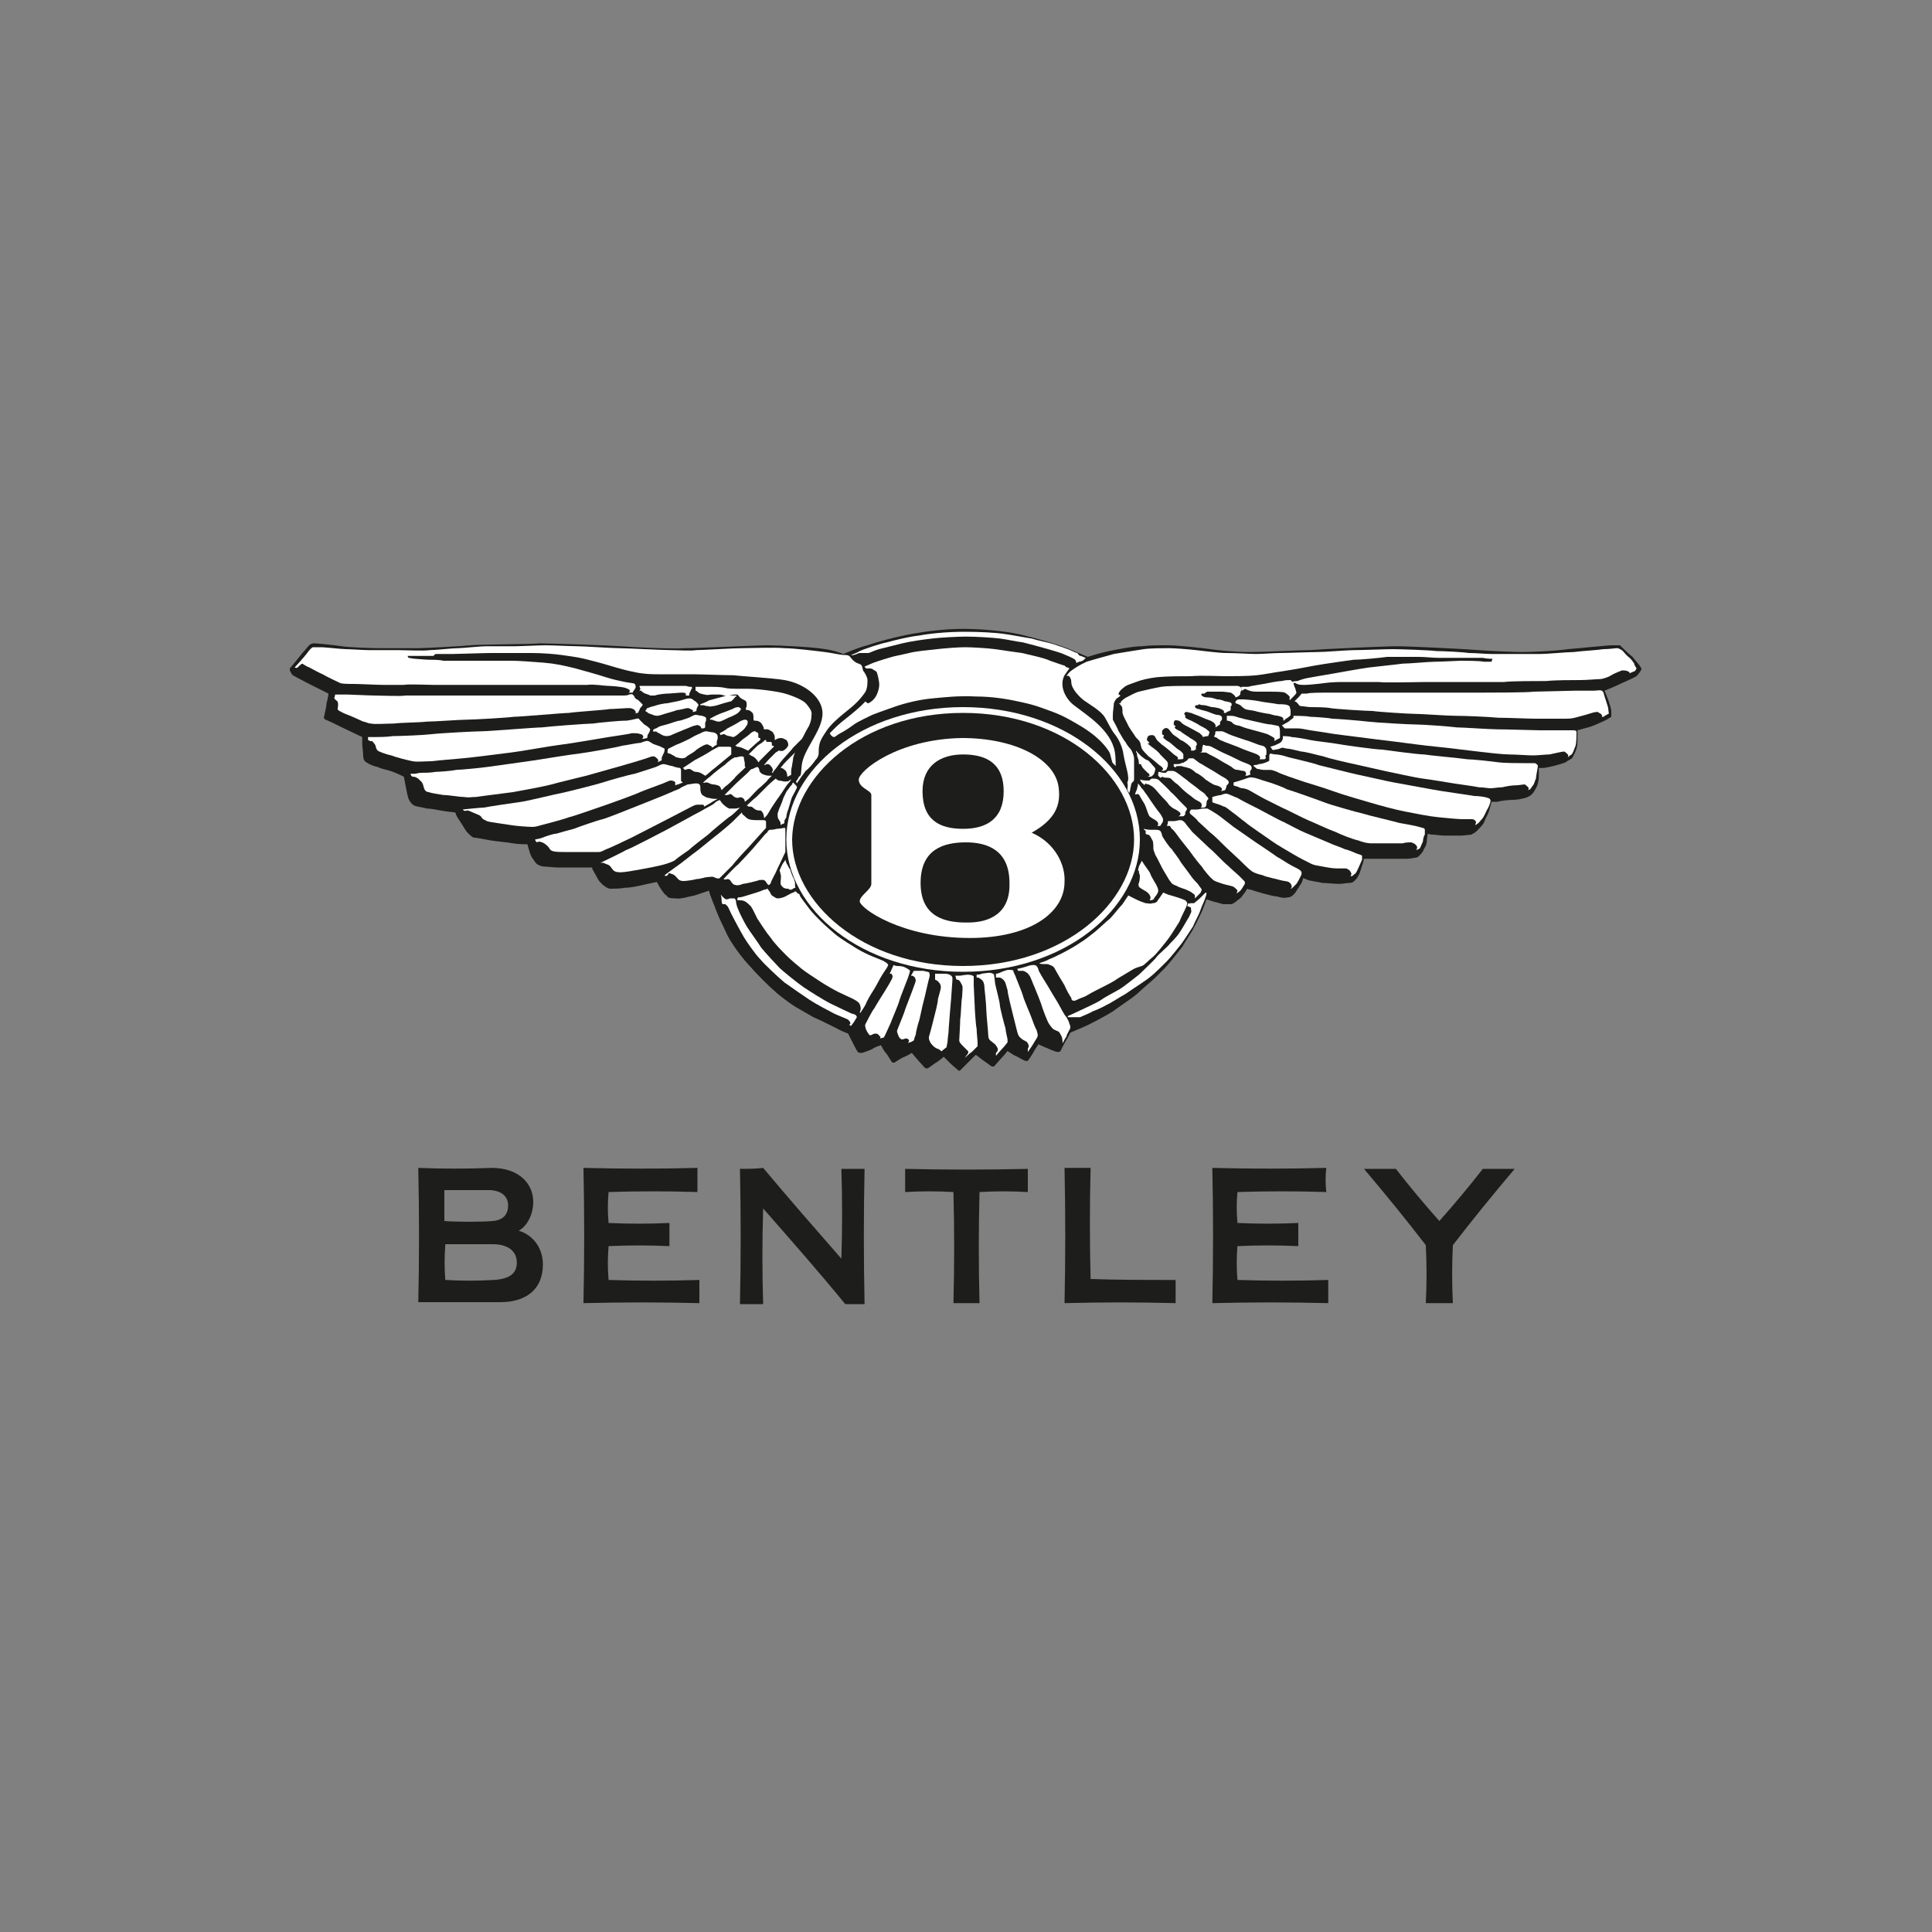 <?xml version="1.0" encoding="utf-8"?>
<!-- Generator: Adobe Illustrator 24.0.1, SVG Export Plug-In . SVG Version: 6.00 Build 0)  -->
<svg version="1.1" id="Layer_1" xmlns="http://www.w3.org/2000/svg" xmlns:xlink="http://www.w3.org/1999/xlink" x="0px" y="0px"
	 viewBox="0 0 200 200" style="enable-background:new 0 0 200 200;" xml:space="preserve">
<rect x="0" y="0" width="200" height="200" fill="#808080" stroke="none"/>
<style type="text/css">
	.st0{fill-rule:evenodd;clip-rule:evenodd;fill:#1D1D1B;}
	.st1{fill-rule:evenodd;clip-rule:evenodd;fill:#FFFFFF;}
	.st2{fill:#231F20;}
	.st3{fill:url(#SVGID_1_);}
	.st4{fill:#444B4C;}
	.st5{fill:url(#SVGID_2_);}
	.st6{fill:url(#SVGID_3_);}
	.st7{fill:#333333;}
	.st8{fill:url(#SVGID_4_);}
	.st9{fill:url(#SVGID_5_);}
	.st10{fill:url(#SVGID_6_);}
	.st11{fill:url(#SVGID_7_);}
	.st12{fill:url(#SVGID_8_);}
	.st13{fill:url(#SVGID_9_);}
	.st14{fill:url(#SVGID_10_);}
	.st15{fill:url(#SVGID_11_);}
	.st16{fill:url(#SVGID_12_);}
	.st17{fill:#BDD5E5;}
	.st18{fill:url(#SVGID_13_);}
	.st19{fill:#005D6C;}
	.st20{fill:url(#SVGID_14_);}
	.st21{fill:url(#SVGID_15_);}
	.st22{fill:url(#SVGID_16_);}
	.st23{fill:url(#SVGID_17_);}
	.st24{fill:#26358C;}
	.st25{fill:#363E8B;}
	.st26{fill:#4959A3;}
	.st27{fill:#688FC9;}
	.st28{fill:#8FB5E1;}
	.st29{fill:#B1CCEC;}
	.st30{fill:#004990;}
	.st31{fill:#8B1D31;}
	.st32{fill:#003478;}
</style>
<g>
	<path class="st0" d="M50.8,123.2c1.2,0.1,1.8,0.7,1.8,1.6c0,0.8-0.4,1.5-1.6,1.6c-1.1,0.1-3.8,0.1-5,0c0-1.1,0-2.1,0-3.2
		C47.4,123.2,49.7,123.2,50.8,123.2 M51,128.8c1.7,0,2.5,0.8,2.5,1.9c0,1.1-0.7,1.7-2.4,1.8c-1.6,0.1-3.4,0.1-5,0
		c-0.1-1.2-0.1-2.4,0-3.7C47.7,128.8,49.5,128.8,51,128.8 M43.3,134.9c0.1-4.6,0.1-9.2,0-14c2.4,0.1,5.1,0.1,7.6,0
		c2.9,0,4.3,1.7,4.3,3.5c0,1.3-0.6,2.5-1.5,3c1.6,0.5,2.5,1.9,2.5,3.5c0,2.7-1.9,3.9-4.4,3.9H43.3z"/>
	<path class="st0" d="M121.7,132.5c0,0.8,0,1.6,0,2.4c-3.8-0.1-7.7-0.1-11.5,0c0.1-4.7,0.1-9.3,0-14c0.9,0,1.8,0,2.7,0
		c-0.1,3.8-0.1,7.7,0,11.5C115.7,132.5,118.7,132.5,121.7,132.5"/>
	<path class="st0" d="M79,120.9c2.6,3.1,5.3,6.2,8.1,9.4c0.1-3.1,0.1-6.2,0-9.3c0.8,0,1.6,0,2.4,0c-0.1,4.6-0.1,9.2,0,14
		c-0.7,0-1.4,0-2,0c-2.7-3.3-5.6-6.6-8.5-9.9c-0.1,3.3-0.1,6.6,0,9.9c-0.8,0-1.6,0-2.4,0c0.1-4.7,0.1-9.3,0-14
		C77.4,121,78.2,121,79,120.9"/>
	<path class="st0" d="M72.2,123.4c-3-0.1-6.1-0.1-9.2,0c-0.1,1.1-0.1,2.1,0,3.2c2.1,0.1,4.2,0.1,6.3,0c0,0.8,0,1.6,0,2.4
		c-2.1-0.1-4.2-0.1-6.3,0c-0.1,1.2-0.1,2.3,0,3.5c3.1,0.1,6.2,0.1,9.4,0c0,0.8,0,1.6,0,2.4c-4-0.1-8-0.1-12,0c0.1-4.7,0.1-9.3,0-14
		c4,0.1,7.9,0.1,11.8,0C72.2,121.7,72.2,122.6,72.2,123.4"/>
	<path class="st0" d="M147.6,134.9c0.1-2,0.1-4,0-6c-2-2.6-4.2-5.3-6.4-7.9c1.1,0,2.2,0,3.3,0c1.4,1.8,2.9,3.6,4.5,5.4
		c1.6-1.8,3.1-3.6,4.5-5.4c1.1,0,2.2,0,3.3,0c-2.2,2.6-4.4,5.3-6.4,7.9c-0.1,2-0.1,4,0,6C149.4,134.9,148.5,134.9,147.6,134.9"/>
	<path class="st0" d="M137.3,123.4c-3-0.1-6.1-0.1-9.2,0c-0.1,1.1-0.1,2.1,0,3.2c2.1,0.1,4.2,0.1,6.3,0c0,0.8,0,1.6,0,2.4
		c-2.1-0.1-4.2-0.1-6.3,0c-0.1,1.2-0.1,2.3,0,3.5c3.1,0.1,6.2,0.1,9.4,0c0,0.8,0,1.6,0,2.4c-4-0.1-8-0.1-12,0c0.1-4.7,0.1-9.3,0-14
		c4,0.1,7.9,0.1,11.8,0C137.2,121.7,137.2,122.6,137.3,123.4"/>
	<path class="st0" d="M98.7,134.9c0.1-3.8,0.1-7.6,0-11.5c-1.7-0.1-3.3-0.1-5,0c0-0.8,0-1.6,0-2.4c4.2,0.1,8.5,0.1,12.7,0
		c0,0.8,0,1.6,0,2.4c-1.7-0.1-3.3-0.1-5,0c-0.1,3.8-0.1,7.7,0,11.5C100.5,134.9,99.6,134.9,98.7,134.9"/>
	<path class="st0" d="M30,69.2c0,0,1-1.2,1.3-1.6c0.3-0.3,0.5-0.6,0.7-0.8c0.2-0.2,0.4-0.2,0.6-0.2c0.2,0,2.2,0.2,2.8,0.3
		c0.5,0.1,3,0.2,3.9,0.2c1,0,3.5,0,4,0c0.5,0,4.5-0.2,5.4-0.3c0.9-0.1,6-0.1,7.2-0.2c1.2,0,7,0.2,8.4,0.3c1.4,0.1,5.3,0.3,6.6,0.2
		c1.3,0,7.4-0.3,8.6-0.3c1.2,0,5,0.2,5.9,0.4c0.9,0.1,1.9,0.5,1.9,0.5s1.6-0.7,2.5-0.9c0.8-0.3,3-0.9,4.7-1.2
		c1.7-0.3,3.5-0.5,5.2-0.5c1.8,0,4.3,0.2,6,0.6c1.7,0.4,3.7,1,4.5,1.3c0.8,0.3,2.4,1,2.4,1s1.2-0.4,2.2-0.6c1-0.2,2.5-0.5,3.4-0.5
		c0.9-0.1,1.6-0.1,2.7-0.1c1.1,0,3.7,0.3,4.4,0.4c0.7,0.1,2.4,0.3,4.2,0.3c1.2,0,5-0.2,6.1-0.2c1.1-0.1,7.7-0.4,9-0.4
		c1.4,0,7.3,0.3,8.5,0.4c1.2,0.1,3.7,0.2,4.5,0.2c0.8,0,3.4-0.1,4.7-0.3c1.3-0.1,4.1-0.4,4.6-0.4c0.5,0,0.8,0,0.8,0
		c0.1,0.1,0.9,0.9,1.3,1.2c0.3,0.4,0.7,0.8,0.8,1c0.1,0.2,0.2,0.2,0.1,0.3c0,0.1-0.3,0.5-0.4,0.6c-0.1,0.1-0.2,0.2-0.3,0.2
		c-0.1,0.1-1.3,0.6-1.7,0.8c-0.4,0.2-1.4,0.6-1.4,0.6s0.3,0.7,0.4,1c0.1,0.3,0.3,0.9,0.3,1.1c0,0.2,0,0.6,0,0.6c0,0-0.6,0.4-0.9,0.5
		c-0.2,0.1-1.1,0.5-1.5,0.6c-0.4,0.1-1.1,0.3-1.1,0.3s0,0.5,0,0.9c0,0.3,0,0.7-0.1,1c-0.1,0.3-0.3,0.7-0.4,0.9
		c-0.1,0.2-0.5,0.3-0.7,0.5c-0.2,0.1-0.9,0.3-1.3,0.4c-0.4,0.1-0.9,0.2-1.1,0.2c-0.2,0-0.4,0-0.4,0s0,0.6,0,0.9c0,0.3-0.1,0.8-0.2,1
		c-0.1,0.2-0.3,0.6-0.5,0.8c-0.2,0.2-0.4,0.3-0.7,0.4c-0.4,0.1-0.8,0.2-1.3,0.2c-0.4,0-1.3,0.1-1.6,0.2c-0.3,0-0.6,0-0.6,0
		s-0.2,0.8-0.3,1.1c-0.1,0.2-0.4,0.8-0.5,1.1c-0.2,0.3-0.5,0.6-0.7,0.8c-0.2,0.2-0.4,0.3-0.6,0.4c-0.1,0-0.8,0.1-1.1,0.1
		c-0.3,0-1.2,0-1.7,0c-0.4,0-0.9-0.1-1.2-0.1c-0.3,0-0.5-0.1-0.5-0.1s-0.1,0.6-0.1,0.8c0,0.2-0.1,0.5-0.3,0.8
		c-0.1,0.3-0.3,0.5-0.4,0.6c-0.1,0.1-0.2,0.3-0.6,0.3c-0.4,0.1-0.7,0.1-1,0.1c-0.2,0-1.7,0-2.1,0c-0.4,0-1.1,0-1.4,0
		c-0.3,0-0.7,0-0.7,0s-0.1,0.5-0.2,0.7c-0.1,0.3-0.2,0.7-0.3,0.9c-0.1,0.2-0.2,0.4-0.4,0.6c-0.2,0.2-0.3,0.3-0.6,0.3
		c-0.3,0-0.7,0.1-1.1,0.1c-0.4,0-1.3-0.1-1.7-0.1c-0.4-0.1-1.2-0.2-1.5-0.3c-0.2-0.1-0.5-0.2-0.5-0.2s-0.1,0.5-0.3,0.7
		c-0.1,0.2-0.4,0.6-0.5,0.8c-0.2,0.2-0.4,0.5-0.8,0.5c-0.4,0.1-0.8,0-1.1-0.1c-0.3,0-1-0.2-1.4-0.3c-0.3-0.1-1.1-0.3-1.3-0.4
		c-0.2,0-0.4-0.1-0.4-0.1s-0.2,0.4-0.4,0.6c-0.1,0.2-0.4,0.5-0.6,0.6c-0.2,0.2-0.5,0.4-0.7,0.4c-0.2,0-0.4,0-0.8,0
		c-0.3-0.1-0.7-0.2-1.1-0.3c-0.3-0.1-0.6-0.2-0.6-0.2s-0.4,1.1-0.5,1.3c-0.1,0.2-0.6,1.3-0.8,1.6c-0.1,0.3-1,1.6-1.2,2
		c-0.3,0.4-1.5,1.9-1.8,2.2c-0.3,0.3-0.7,0.7-1,1c-0.3,0.3-1.4,1.2-1.9,1.7c-0.6,0.5-1.7,1.2-2.5,1.8c-0.8,0.5-2.3,1.3-3,1.6
		c-0.7,0.3-1.4,0.6-1.4,0.6s-0.3,0.6-0.5,0.9c-0.2,0.4-0.5,0.9-0.5,1c-0.1,0.1-0.2,0.1-0.3,0.1c-0.2,0-0.9-0.3-1.1-0.4
		c-0.3-0.1-0.9-0.4-0.9-0.4s-0.4,0.6-0.5,0.8c-0.1,0.2-0.5,0.8-0.6,0.9c-0.1,0.1-0.2,0-0.3,0c-0.1,0-0.9-0.5-1-0.5
		c-0.2-0.1-0.8-0.5-0.8-0.5s-0.4,0.5-0.6,0.7c-0.2,0.2-0.7,0.8-0.8,0.9c0,0-0.1,0-0.2,0c-0.1,0-0.3-0.2-0.6-0.4
		c-0.3-0.2-0.7-0.5-0.8-0.6c-0.1-0.1-0.3-0.2-0.3-0.2s-0.5,0.5-0.7,0.7c-0.2,0.2-0.6,0.6-0.7,0.7c-0.1,0.1-0.2,0.2-0.2,0.2
		s-0.1,0.1-0.2,0c-0.1-0.1-0.6-0.5-0.8-0.7c-0.2-0.2-0.7-0.7-0.7-0.7s-0.6,0.5-0.8,0.6c-0.2,0.1-0.8,0.6-0.9,0.6
		c-0.1,0-0.2,0-0.3-0.1c-0.1-0.1-0.7-0.8-0.8-0.9c-0.1-0.1-0.5-0.6-0.5-0.6s-0.7,0.4-1,0.5c-0.3,0.2-0.7,0.4-0.8,0.5
		c-0.1,0-0.3,0-0.3-0.1c-0.1-0.1-0.4-0.7-0.6-0.9c-0.2-0.2-0.5-0.8-0.5-0.8s-0.7,0.2-0.9,0.4c-0.2,0.1-1,0.4-1.1,0.4
		c-0.1,0-0.3,0-0.4-0.1c-0.1-0.1-0.6-1.1-0.7-1.3c-0.1-0.2-0.3-0.6-0.3-0.6s-0.8-0.3-1.3-0.6c-0.6-0.3-1.8-0.9-2.3-1.1
		c-0.5-0.3-1.4-0.8-1.9-1.1c-0.5-0.3-1.7-1.2-2.1-1.6c-0.5-0.4-2-1.9-2.4-2.4c-0.4-0.4-1-1.1-1.5-1.8c-0.5-0.7-0.9-1.3-1.2-2
		c-0.3-0.7-0.6-1.2-0.9-2c-0.3-0.8-0.6-1.5-0.7-1.8c-0.1-0.3-0.1-0.4-0.1-0.4s-0.9,0.3-1.5,0.5c-0.6,0.1-1.4,0.4-2,0.3
		c-0.6,0-0.8-0.1-0.9-0.3c-0.2-0.1-0.4-0.4-0.6-0.7c-0.2-0.3-0.4-0.7-0.4-0.7s-1,0.2-1.4,0.3c-0.4,0.1-1.3,0.3-1.9,0.3
		c-0.5,0.1-1.2,0.1-1.5,0.1c-0.3,0-0.5-0.2-0.8-0.4c-0.3-0.3-0.4-0.4-0.5-0.6c-0.1-0.2-0.4-0.7-0.5-0.9c-0.1-0.1-0.1-0.3-0.1-0.3
		s-1.1,0-1.4,0c-0.3,0-1.9,0-2.2,0c-0.3,0-1.2-0.1-1.5-0.1c-0.3-0.1-0.6-0.1-0.9-0.6c-0.3-0.4-0.4-0.6-0.5-1
		c-0.1-0.3-0.2-0.7-0.2-0.7s-1,0-1.5-0.1c-0.5-0.1-1.7-0.2-2.3-0.3c-0.6-0.1-1.5-0.3-1.8-0.3c-0.2-0.1-0.4-0.3-0.6-0.5
		c-0.2-0.2-0.4-0.6-0.6-0.9c-0.2-0.3-0.6-0.9-0.6-1c0-0.1-0.1-0.2-0.1-0.2s-1-0.1-1.5-0.2c-0.5-0.1-1.1-0.2-1.4-0.2
		c-0.3-0.1-1.1-0.2-1.3-0.3c-0.2-0.1-0.3-0.2-0.5-0.5c-0.2-0.3-0.3-1-0.4-1.5c-0.1-0.6-0.2-1-0.2-1S41,80,40.4,79.8
		c-0.7-0.2-0.9-0.2-1.3-0.4c-0.5-0.1-0.9-0.3-1.2-0.5c-0.3-0.2-0.3-0.5-0.3-0.7c0-0.2-0.1-0.9-0.1-1.2c0-0.2,0-0.7,0-0.7
		s-1.7-0.8-2.1-1c-0.4-0.2-1.4-0.7-1.7-0.8c-0.2-0.1-0.2-0.3-0.1-0.5c0-0.2,0.2-0.8,0.2-1.2c0.1-0.3,0.2-0.9,0.2-0.9
		c0-0.1,0-0.1,0-0.1s-1.6-0.8-2-1c-0.4-0.2-1.5-0.8-1.7-0.9c-0.1-0.1-0.2-0.3-0.3-0.5C30,69.3,30,69.2,30,69.2"/>
	<path class="st1" d="M83,79.2c0.2-1.8,2.5-3.9,2.1-5.8c-0.3-1.5-2.1-2.7-3.9-3c-1.1-0.2-4.5-0.4-5.3-0.5c-0.9,0-3.5-0.1-4.2-0.1
		c-0.8,0-2.9,0-3.5,0c-0.6,0-1.4,0-2.4-0.2c-1-0.2-1.7-0.4-2.7-0.7c-1-0.3-1.8-0.5-2.6-0.7s-1.8-0.3-2.4-0.4c-0.7-0.1-2-0.2-3-0.2
		c-1,0-3.5,0-4.3,0c-0.8,0-3.3,0.1-3.9,0.1c-0.6,0-1.3,0-1.7,0c-0.3,0-0.2,0.2-0.4,0.2c-0.1,0-0.9,0-1.3,0c-0.4,0-0.7,0-0.9,0
		c-0.2,0-0.4,0-0.4,0s0,0.1,0.1,0.2c0.1,0,0.5,0.1,0.7,0.1c0.1,0,1.1,0.1,1.5,0.1c0.4,0,1,0,1.4,0.1c0.4,0,1.1,0,1.5,0
		c0.5,0,2.3,0,3,0c0.7,0,2,0,2.6,0c0.6,0,2.1,0.1,3.3,0.2c1.2,0.1,2.1,0.3,3.3,0.6c1.1,0.3,2.5,0.7,3.1,0.9c0.6,0.2,1.5,0.4,2,0.5
		c0.5,0.1,0.9,0.1,1,0.2c0.1,0.1,0.1,0.2,0.1,0.4c-0.1,0.1-0.1,0.2-0.2,0.3c-0.1,0.1-0.1,0.2-0.1,0.2h-0.4c0,0,0.1-0.1,0.1-0.2
		c0-0.1-0.2-0.2-0.5-0.3c-0.3-0.1-1.4-0.2-1.8-0.2c-0.3,0-1.5-0.2-2.1-0.1c-0.6,0-3.1,0-3.8,0c-0.6,0-3,0-3.6,0c-0.6,0-2.6,0-3.2,0
		c-0.6,0-1.9,0-2.4,0c-0.5,0-2.3,0-2.9,0c-0.6,0-2.7-0.1-3.1,0c-0.4,0-1.6,0-2.1,0c-0.6,0-2.6-0.1-3.1-0.1c-0.5,0-1.2,0-1.4-0.1
		c-0.2-0.1-1.3-0.6-1.8-0.9c-0.5-0.2-1.3-0.7-1.6-0.8c-0.2-0.1-0.5-0.3-0.5-0.3c-0.1,0-0.4,0.3-0.5,0.4c-0.1,0.1-0.3,0-0.3,0
		s1.1-1.2,1.3-1.5c0.2-0.3,0.5-0.6,0.6-0.6c0.1,0,0.6,0,0.9,0c0.3,0,2.1,0.2,2.5,0.2c0.4,0,1.9,0.1,2.3,0.1c0.4,0,2.4,0,3.1,0
		s2.7,0.1,3.3,0c0.6,0,2.3-0.2,2.9-0.2c0.5,0,2.2-0.2,3-0.2c0.8,0,2.4,0,2.9,0c0.5,0,2.5-0.1,3.2-0.1c0.7,0,2.7,0.1,3.3,0.1
		c0.7,0,3.5,0.2,4.3,0.2c0.7,0,4.5,0.2,5.3,0.2c0.8,0,2,0.1,2.7,0c0.6,0,3.8-0.2,4.7-0.2c0.9,0,3.4-0.1,4.4,0c1,0,3.4,0.3,4.2,0.4
		c0.8,0.1,1.6,0.3,1.9,0.3c0.2,0,0.6,0,0.7,0.2c0.1,0.1,0.3,0.4,0.5,0.5c0.2,0.2,0.6,0.2,0.7,0.4c0.1,0.2,0.1,0.5,0.2,0.6
		c0.1,0.1,0.4,0.6,0.4,0.9c0,0.3,0,0.8-0.2,1.2c-0.2,0.3-0.5,0.7-0.9,1.1c-0.4,0.4-0.9,0.8-1.4,1.2c-0.5,0.4-1.3,1.1-1.7,1.7
		c-0.4,0.6-0.7,1-0.8,1.6c-0.1,0.6,0,0.9-0.1,1c0,0.1-0.1,0.3-0.3,0.5c-0.1,0.2-0.7,0.9-1,1.1c-0.2,0.3-0.6,0.8-0.7,1
		c-0.1,0.1-0.2,0.3-0.2,0.3l-0.1-0.2c0,0,0.3-0.4,0.3-0.5C83,80.3,82.9,79.9,83,79.2"/>
	<path class="st1" d="M34.6,72.3l0.1-0.4c0,0,1,0,1.3,0c0.3,0,2.2,0.1,2.8,0.1c0.6,0,2.7,0.1,3.2,0c0.5,0,3.2,0,3.8,0
		c0.6,0,3.4,0,4,0c0.6,0,3.8,0,4.4,0c0.5,0,3.2,0,3.8,0c0.6,0,3.3,0,3.9,0c0.6,0,2.2,0,2.5,0c0.3,0,0.6,0,0.7-0.1
		c0.1,0,0.3-0.1,0.4,0c0.1,0.1,0.2,0.2,0.2,0.3c0.1,0.1,0.2,0.2,0.2,0.2c0.1,0,0.2,0.1,0.3,0.2c0.1,0.1,0.1,0.1,0.2,0.2
		c0.1,0.1,0.2,0.2,0.1,0.2c0,0.1-0.3,0.3-0.3,0.5c-0.1,0.1-0.1,0.3-0.2,0.3c-0.1,0-0.3,0.1-0.3,0.1s0.2-0.1,0.1-0.2
		c0-0.1-0.2-0.4-0.7-0.4c-0.4,0-1.5,0.1-2,0.1c-0.5,0.1-3.7,0.3-4.2,0.4c-0.6,0-5,0.4-5.7,0.4c-0.7,0.1-4.2,0.3-4.9,0.3
		c-0.7,0-3.3,0.2-4.1,0.2c-0.8,0.1-2.7,0.1-3.4,0.2c-0.7,0-2.1,0.1-2.4,0c-0.3,0-0.6-0.2-0.8-0.2c-0.2-0.1-1.3-0.6-1.6-0.7
		c-0.3-0.1-0.9-0.4-1-0.5c-0.1-0.1,0-0.3,0-0.5c0-0.2,0-0.4-0.2-0.5C34.8,72.5,34.6,72.3,34.6,72.3"/>
	<path class="st1" d="M38.1,76.6v-0.3c0,0,0.5,0,0.7,0c0.3,0,1.2,0,1.9-0.1c0.7,0,3.2-0.1,4-0.2c0.8-0.1,4.5-0.3,5.2-0.3
		c0.7,0,5.5-0.4,6.2-0.4c0.7-0.1,4.7-0.4,5.3-0.4c0.6-0.1,2.7-0.3,3.5-0.3c0.7-0.1,0.9-0.2,1-0.2c0.1,0,0.2-0.1,0.3,0.1
		c0.1,0.1,0.4,0.4,0.5,0.5c0.2,0.1,0.6,0.4,0.6,0.5c0,0.2-0.1,0.3-0.2,0.5c-0.1,0.1-0.1,0.4-0.1,0.4l-0.5,0.1c0,0,0-0.1,0.1-0.2
		c0-0.1-0.1-0.3-0.3-0.3c-0.2-0.1-0.5-0.1-0.9-0.1c-0.3,0.1-1.8,0.3-2.4,0.4c-0.6,0.1-4.1,0.7-5,0.8c-0.9,0.1-4.2,0.7-5.1,0.8
		c-0.8,0.1-3.9,0.5-5,0.6c-1.1,0.1-2.4,0.2-3.2,0.3c-0.7,0-1.5,0.1-2,0c-0.5-0.1-1.7-0.4-2.2-0.6c-0.5-0.1-1.3-0.4-1.4-0.5
		c-0.1-0.1-0.2-0.3-0.2-0.4c0-0.2-0.3-0.5-0.4-0.6C38.4,76.8,38.1,76.6,38.1,76.6"/>
	<path class="st1" d="M42.5,80.1c0,0,0.2,0,0.4,0c0.2,0,0.4-0.1,0.7-0.1c0.3,0,1,0,1.5-0.1c0.4,0,1.7-0.1,2.1-0.2
		c0.4,0,2.5-0.2,3.2-0.3c0.7-0.1,4.4-0.6,5-0.7c0.6-0.1,3.7-0.6,4.6-0.7c0.8-0.1,3.7-0.6,4.4-0.8c0.7-0.1,1.6-0.3,1.9-0.3
		c0.3-0.1,0.5-0.2,0.7-0.2c0.2,0,0.4,0.2,0.6,0.3c0.2,0.1,0.6,0.2,0.8,0.3c0.2,0.1,0.4,0.2,0.4,0.2c0,0.1,0,0.3-0.1,0.5
		c-0.1,0.1-0.1,0.3-0.2,0.4c0,0.2,0,0.3,0,0.3l-0.4,0.2c0,0,0.1-0.2,0-0.3c-0.1-0.1-0.3-0.3-0.4-0.3c-0.1,0-0.3,0-0.5,0.1
		c-0.2,0.1-2.9,0.9-3.3,1l-3.2,0.9c-0.4,0.1-2.9,0.7-3.6,0.9c-0.7,0.2-3.4,0.7-4,0.8c-0.7,0.1-3.2,0.4-3.8,0.5c-0.6,0-0.7,0.1-1.3,0
		c-0.5,0-1.5-0.2-2.1-0.2c-0.6-0.1-1.3-0.2-1.5-0.3c-0.2,0-0.4-0.1-0.5-0.4c-0.1-0.3-0.1-0.5-0.3-0.7c-0.2-0.2-0.4-0.4-0.5-0.4
		c-0.1-0.1-0.4-0.1-0.4-0.1C42.5,80.3,42.5,80.1,42.5,80.1"/>
	<path class="st1" d="M47.9,83.8c0,0,1.8-0.2,2.2-0.2c0.4-0.1,3.2-0.5,3.9-0.6c0.7-0.1,3.5-0.8,4.1-0.9c0.5-0.1,3.7-0.9,4.3-1.1
		c0.6-0.2,2.7-0.8,3.3-0.9c0.6-0.2,2.3-0.7,2.4-0.8c0.2-0.1,0.4-0.2,0.6-0.2s0.7,0.2,0.9,0.2c0.2,0.1,0.7,0.2,0.8,0.2
		c0.1,0.1,0.1,0.2,0.1,0.3c0,0.1,0,0.9,0,1c0,0.1,0.2,0.2,0.2,0.2l-0.5,0.2c-0.1,0-0.3,0.1-0.3,0.1s0-0.2,0-0.3
		c0-0.1-0.3-0.2-0.4-0.2c-0.1,0-0.2,0-0.4,0.1c-0.2,0.1-0.7,0.3-1,0.4c-0.3,0.1-1.9,0.7-2.3,0.9c-0.5,0.2-2.4,0.9-3,1.1
		c-0.6,0.2-3.4,1.2-3.9,1.3c-0.5,0.2-2.4,0.7-2.8,0.8c-0.4,0.1-0.6,0.2-1,0.2c-0.4,0-1.8-0.1-2.3-0.2c-0.6-0.1-2.2-0.3-2.4-0.4
		c-0.2-0.1-0.4-0.2-0.5-0.3c-0.1-0.2-0.2-0.3-0.5-0.4c-0.2-0.1-0.5-0.2-0.7-0.3c-0.2-0.1-0.3-0.1-0.4-0.1C48.2,84,48,83.9,48,83.9
		C47.9,83.8,47.9,83.8,47.9,83.8"/>
	<path class="st1" d="M55.4,86.9c0,0,0.6-0.1,0.8-0.2c0.2-0.1,1.1-0.4,1.4-0.4c0.3-0.1,1.4-0.4,1.8-0.5c0.5-0.2,2.5-0.9,3-1
		c0.4-0.1,2.9-1.1,3.4-1.3c0.5-0.2,3.3-1.3,3.7-1.5c0.4-0.2,0.8-0.3,0.9-0.4c0.1-0.1,0.6-0.3,0.8-0.4c0.2,0,0.6-0.1,0.8-0.1
		c0.2,0,0.3,0,0.4,0.1c0.1,0.1,0.1,0.2,0.1,0.4c0,0.1,0,0.5,0.2,0.7c0.2,0.1,0.4,0.3,0.7,0.3c0.3,0.1,0.6,0.1,0.7,0.1
		c0.1,0,0.2,0,0.2,0s-0.6,0.3-0.7,0.4l-0.7,0.4c0,0,0-0.1-0.1-0.2c-0.1,0-0.3,0-0.6,0c-0.2,0-0.4,0.1-0.6,0.2
		c-0.2,0.1-2.1,1.1-2.5,1.3c-0.4,0.2-3.3,1.7-3.7,1.9c-0.4,0.2-2.3,1.1-2.6,1.2c-0.3,0.1-0.5,0.3-0.8,0.3c-0.3,0-0.9,0-1.5,0
		c-0.6,0-1.7,0-2.1,0c-0.4,0-0.9,0-1.2-0.1c-0.3-0.1-0.3-0.3-0.5-0.5c-0.2-0.2-0.5-0.4-0.6-0.4c-0.2-0.1-0.4-0.1-0.5,0
		C55.4,87.1,55.4,86.9,55.4,86.9"/>
	<path class="st1" d="M62.2,89.3c0,0,2.3-1.1,2.6-1.3c0.4-0.1,3.8-1.9,4.2-2.1c0.4-0.2,2.9-1.6,3.5-1.9c0.5-0.3,1.3-0.7,1.4-0.8
		c0.1-0.1,0.2-0.2,0.4-0.3c0.1,0,0.2-0.1,0.2-0.1s0.2,0.3,0.3,0.4c0.1,0.1,0.4,0.4,0.7,0.5c0.3,0,0.4,0,0.6,0c0.2,0,0.5-0.1,0.5-0.1
		s-0.8,0.8-1,0.9c-0.2,0.1-2,1.6-2.3,1.9c-0.4,0.3-1.7,1.3-2,1.6c-0.3,0.2-1.3,0.9-1.5,1.1c-0.2,0.1-0.7,0.3-1.1,0.4
		c-0.3,0.1-1.8,0.4-2.4,0.5c-0.5,0.1-1.7,0.3-2,0.3c-0.2,0-0.6,0-0.8-0.2c-0.2-0.2-0.3-0.5-0.6-0.6c-0.3-0.1-0.4-0.2-0.6-0.2
		C62.2,89.4,62.2,89.3,62.2,89.3"/>
	<path class="st1" d="M68.8,90.6c0,0,1.2-0.9,1.5-1.1c0.3-0.2,1.4-1.1,1.7-1.3c0.3-0.2,1.6-1.3,2-1.6c0.4-0.3,1.6-1.3,1.9-1.6
		c0.3-0.3,0.9-0.9,0.9-0.9s0,0.2,0.2,0.3c0.1,0.1,0.3,0.3,0.5,0.4c0.3,0.1,0.6,0.1,0.9,0.1c0.3,0,0.5,0,0.6,0c0.1,0,0.3,0,0.3,0.2
		c0,0.2,0,0.3,0,0.4c0,0.1,0,0.2,0,0.2l-1.8,2c-0.4,0.4-1.4,1.5-1.7,1.9c-0.3,0.3-1.2,1.2-1.3,1.3c-0.1,0.1-0.4,0-0.6-0.1
		c-0.2-0.1-0.4,0-0.7,0C73,90.8,72.5,91,72.1,91c-0.3,0.1-1.1,0.2-1.3,0.2c-0.2,0-0.4,0-0.6-0.2c-0.1-0.1-0.4-0.5-0.6-0.5
		c-0.2-0.1-0.3-0.1-0.4-0.1C69.2,90.6,68.9,90.8,68.8,90.6"/>
	<path class="st1" d="M74.9,91c0,0,1.2-1.3,1.5-1.5c0.3-0.3,1.7-1.8,2-2.2c0.3-0.3,0.8-1,1-1.1c0.1-0.2,0.2-0.3,0.3-0.3
		c0.1,0,0.4,0,0.7-0.1c0.3,0,0.7-0.1,0.8-0.1c0.1,0,0.1,0.1,0.1,0.2c0,0.1,0,0.9,0,1.2c0,0.3,0,0.9,0,1.1c-0.1,0.2-0.7,1.5-0.9,1.9
		c-0.1,0.3-0.6,1.1-0.6,1.3c-0.1,0.1-0.1,0.2-0.2,0.2c0,0.1-0.2-0.1-0.3-0.3c-0.2-0.3-0.4-0.2-0.7-0.2c-0.2,0.1-1.5,0.4-1.7,0.4
		c-0.2,0.1-0.6,0.2-0.8,0.1c-0.2,0-0.3-0.2-0.4-0.3c-0.1-0.2-0.2-0.3-0.4-0.3C75,91.1,74.9,91,74.9,91"/>
	<path class="st1" d="M80.7,90.1c0,0,0.3-0.7,0.4-0.8c0.1-0.1,0.2-0.3,0.2-0.3s0.1,0.4,0.2,0.5c0.1,0.2,0.2,0.4,0.3,0.5
		c0,0.1,0.3,0.9,0.4,1c0,0.1,0.1,0.3,0.1,0.4c0,0.1,0,0.2,0,0.3c0,0.1,0.1,0.2,0,0.2c-0.1,0-0.3,0.2-0.4,0.2c-0.1,0-0.2,0-0.3-0.1
		C81.4,92,81.2,92,81,91.8c-0.2-0.2-0.2-0.3-0.2-0.4c0-0.2,0.1-0.8,0-0.9C80.8,90.4,80.7,90.1,80.7,90.1"/>
	<path class="st1" d="M74.6,92.6c0,0,0.4,0.5,0.6,0.5c0.2,0,0.3-0.1,0.4-0.1c0.1,0,0.3,0,0.4,0c0.1,0,0.2,0.2,0.2,0.4
		c0,0.1,0.1,0.5,0.2,0.7c0.1,0.3,0.6,1.3,0.9,1.8c0.3,0.5,1.2,1.7,1.5,2.2c0.4,0.5,1.6,1.8,1.9,2.1c0.3,0.3,1.9,1.6,2.5,2
		c0.6,0.4,2,1.3,2.8,1.7c0.8,0.4,1.9,0.9,2.1,1c0.3,0.1,0.4,0.1,0.5,0.2c0.1,0.1,0.1,0.2,0.1,0.2l-0.3,0.5l-0.3,0.4l-0.2-0.1
		c0,0,0.2-0.1,0.1-0.3c-0.1-0.1-0.1-0.2-0.3-0.3c-0.2-0.1-1-0.4-1.4-0.6c-0.4-0.2-1.9-1-2.5-1.4c-0.6-0.4-1.9-1.3-2.6-1.8
		c-0.6-0.5-2.1-1.9-2.5-2.4c-0.5-0.5-1.4-1.8-1.7-2.3c-0.3-0.5-1.1-2-1.3-2.4c-0.2-0.4-0.3-0.7-0.4-0.8c-0.2-0.2-0.2-0.2-0.3-0.2
		c-0.1,0-0.2,0-0.2,0s-0.1-0.1-0.1-0.4C74.7,92.8,74.6,92.6,74.6,92.6"/>
	<path class="st1" d="M76.4,92.9c0,0,0.3,0,0.6-0.1c0.3-0.1,1-0.3,1.3-0.4c0.3-0.1,0.6-0.2,0.8-0.3c0.2,0,0.3-0.1,0.3-0.1
		c0.1,0,0.1,0.1,0.2,0.2c0.1,0.1,0.2,0.4,0.3,0.5c0.2,0.1,0.4,0.3,0.6,0.3c0.3,0,0.6-0.1,0.8-0.2c0.2-0.1,0.7-0.4,0.8-0.4
		c0.1,0,0.2-0.2,0.3-0.1c0,0,0.1,0.1,0.2,0.2c0.1,0,0.2,0.1,0.2,0.2c0,0.1,0.7,1,1,1.4c0.3,0.4,0.8,0.9,1.2,1.3
		c0.3,0.3,1.3,1.2,1.7,1.5c0.4,0.3,1.5,1,2,1.3c0.5,0.3,1.1,0.6,1.6,0.8c0.5,0.2,1,0.4,1.2,0.5c0.1,0.1,0.2,0.1,0.3,0.2
		c0.1,0.1,0.2,0.2,0.1,0.3c0,0.1-0.6,0.9-0.8,1.3c-0.2,0.4-0.6,1.1-0.8,1.4c-0.2,0.3-0.6,1-0.7,1.3c-0.1,0.2-0.5,0.8-0.5,0.8
		c0,0.1-0.1,0-0.1,0c0,0,0.1-0.2,0.1-0.4c0-0.2-0.1-0.5-0.2-0.6c-0.1-0.1-0.4-0.3-0.6-0.4c-0.2-0.1-1.1-0.5-1.5-0.7
		c-0.4-0.2-1.3-0.7-1.9-1.1c-0.6-0.4-1.4-0.9-1.9-1.3c-0.5-0.4-1.2-1-1.6-1.4c-0.4-0.4-1.2-1.2-1.6-1.8c-0.5-0.6-1-1.4-1.4-2
		c-0.3-0.6-0.6-1.3-0.8-1.4c-0.1-0.1-0.3-0.3-0.5-0.4c-0.2-0.1-0.4-0.1-0.5-0.1c-0.1,0-0.3,0-0.3-0.1C76.4,92.9,76.4,92.9,76.4,92.9
		"/>
	<path class="st1" d="M66.2,71c0,0,1.9,0,2.4,0c0.5,0,2.1,0,2.3,0c0.2,0,0.4,0.1,0.5,0.1l0.2,0c0,0,0.1,0.2,0,0.2
		c-0.1,0.1-0.1,0.3-0.2,0.4c-0.1,0.1,0,0.3-0.1,0.3C71.3,72,71,72,71,72s0-0.2,0-0.2c-0.1-0.1-0.3-0.1-0.5-0.1
		c-0.2,0-1.1,0.1-1.4,0.1c-0.3,0-1.1,0.1-1.3,0.2c-0.2,0-0.4,0-0.5,0c-0.1-0.1-0.6-0.2-0.7-0.3c-0.1-0.1-0.2-0.1-0.2-0.2l-0.2,0
		l0.1-0.2C66.2,71.1,66.2,71,66.2,71"/>
	<path class="st1" d="M66.8,73.6c0,0,0.2-0.3,0.2-0.3c0.1,0,0.5-0.2,0.7-0.2c0.2-0.1,1-0.3,1.4-0.3c0.4-0.1,1.1-0.2,1.4-0.3
		c0.3-0.1,0.7-0.2,0.8-0.2c0.1,0,0.3,0,0.4,0.1c0.1,0.1,0.3,0.2,0.4,0.3c0.1,0.1,0.2,0.2,0.2,0.3c0,0.1-0.1,0.1-0.1,0.2
		c-0.1,0.1,0,0.1-0.1,0.2c0,0.1,0,0.2,0,0.2s-0.3,0.1-0.3,0.1c0,0-0.1,0-0.1,0s0.1-0.2,0-0.2c-0.1,0-0.3-0.2-0.5-0.2
		c-0.2,0-0.8,0.2-1.1,0.2c-0.2,0.1-1,0.3-1.3,0.4c-0.3,0.1-0.6,0.2-0.8,0.2c-0.2,0-0.4-0.1-0.7-0.2c-0.2-0.1-0.3-0.1-0.3-0.2
		C66.9,73.7,66.8,73.6,66.8,73.6"/>
	<path class="st1" d="M67.6,75.7c0,0,0-0.2,0.1-0.2c0.1-0.1,0.3-0.1,0.4-0.2c0.1-0.1,0.5-0.2,0.9-0.3c0.4-0.1,1.1-0.4,1.4-0.4
		c0.3-0.1,1-0.3,1.1-0.4c0.2-0.1,0.4-0.2,0.5-0.2c0.2,0,0.5,0.1,0.7,0.1c0.2,0.1,0.4,0.1,0.4,0.3c0,0.1,0,0.3-0.1,0.4
		C73,74.9,73,75,73,75.1c0,0.1,0,0.2,0,0.2s-0.1,0.1-0.2,0.1l-0.2,0c0,0,0-0.1-0.1-0.2c-0.1-0.1-0.3-0.2-0.5-0.1
		c-0.2,0-0.8,0.3-1.1,0.4c-0.2,0.1-1,0.4-1.2,0.5c-0.2,0.1-0.4,0.2-0.7,0.2c-0.2,0-0.5-0.1-0.6-0.2c-0.2-0.1-0.4-0.2-0.5-0.3
		C67.8,75.8,67.6,75.7,67.6,75.7"/>
	<path class="st1" d="M69.2,77.5l0.8-0.4c0.3-0.1,1.4-0.6,1.7-0.8c0.3-0.2,0.9-0.4,1-0.5c0.1,0,0.2-0.1,0.4-0.1
		c0.1,0,0.5,0.1,0.6,0.1c0.2,0,0.4,0.1,0.5,0.2c0.1,0.1,0.1,0.3,0.1,0.4c0,0.1-0.1,0.3-0.1,0.4c0,0.1,0,0.3,0,0.3L74,77.2
		c-0.1,0.1-0.3,0.2-0.3,0.2s0-0.2-0.2-0.2c-0.1-0.1-0.3-0.2-0.5-0.1c-0.1,0-0.8,0.4-1,0.6c-0.2,0.2-0.8,0.5-0.9,0.6
		c-0.1,0.1-0.2,0.2-0.5,0.2c-0.3,0-0.4-0.1-0.6-0.1c-0.1-0.1-0.5-0.3-0.5-0.3c-0.1-0.1-0.4-0.1-0.4-0.2
		C69.1,77.5,69.2,77.5,69.2,77.5"/>
	<path class="st1" d="M70.7,79.5c0,0,0.9-0.6,1.2-0.8c0.4-0.2,1.3-0.7,1.6-0.9c0.3-0.2,0.7-0.4,0.9-0.5c0.2,0,0.6,0,0.9,0
		c0.2,0,0.4,0,0.4,0.1c0,0.1,0,0.2,0,0.3c0,0.1,0,0.4,0,0.4l-1.7,1.4c-0.3,0.2-0.9,0.8-1,0.8c0,0-0.3-0.2-0.5-0.3
		c-0.3-0.1-0.4-0.1-0.5-0.1c-0.1,0-0.3-0.1-0.4-0.2c-0.2-0.1-0.2-0.1-0.3-0.1c-0.1,0-0.4,0.1-0.4,0.1L70.7,79.5z"/>
	<path class="st1" d="M72.8,81c0,0,0.4-0.4,0.7-0.6c0.3-0.3,1.2-1,1.5-1.2c0.2-0.2,0.8-0.7,0.9-0.7c0.1-0.1,0.2-0.1,0.3-0.1
		c0.1,0,0.4-0.1,0.5-0.1c0.1,0,0.3,0,0.3,0.1c0,0.2,0.1,0.5,0.1,0.6c0,0.1,0,0.3,0,0.3c0,0.1,0.1,0.1,0.1,0.1s-0.1,0.1-0.3,0.3
		c-0.2,0.2-0.7,0.6-0.9,0.9c-0.2,0.2-0.7,0.7-0.9,0.8c-0.2,0.2-0.4,0.4-0.4,0.4s-0.1-0.3-0.2-0.4c-0.1-0.1-0.5-0.2-0.7-0.2
		c-0.2,0-0.5-0.2-0.6-0.2c-0.1,0-0.2,0-0.2,0S72.8,81.1,72.8,81"/>
	<path class="st1" d="M75,82.3l1.2-1.2c0.2-0.2,1-0.9,1.2-1.1c0.2-0.2,0.3-0.4,0.5-0.4c0.2-0.1,0.4-0.2,0.5-0.2
		c0.1,0,0.2,0.2,0.2,0.3c0,0.2,0.2,0.4,0.5,0.5c0.3,0.1,0.4,0.1,0.6,0.1c0.1,0,0.2,0,0.2,0s-0.3,0.3-0.4,0.4
		c-0.1,0.2-0.6,0.6-0.8,0.8c-0.3,0.2-0.9,0.9-1.1,1.1c-0.2,0.2-0.5,0.4-0.5,0.4s0-0.2-0.1-0.3c-0.2-0.2-0.4-0.2-0.6-0.1
		c-0.2,0-0.4-0.1-0.5-0.2c-0.1-0.1-0.2-0.2-0.3-0.2c-0.1,0-0.2,0.1-0.3,0.1C75.2,82.3,75,82.3,75,82.3"/>
	<path class="st1" d="M77.3,83.4c0,0,0.6-0.6,1-0.9c0.3-0.3,0.9-0.9,1.2-1.2c0.3-0.3,0.8-0.7,0.8-0.7s0.1,0.1,0.3,0.2
		c0.2,0,0.5,0.1,0.6,0.1c0.2,0,0.5,0,0.5-0.1c0.1-0.1,0.2-0.1,0.2-0.1s-0.1,0.2-0.3,0.4c-0.2,0.2-0.6,0.9-0.9,1.3
		c-0.3,0.4-0.9,1.3-1,1.5c-0.1,0.2-0.3,0.5-0.4,0.6c-0.1,0.1-0.2,0.2-0.2,0.2s0-0.2-0.1-0.5c-0.2-0.3-0.2-0.3-0.4-0.3
		c-0.1,0-0.2,0-0.4-0.1c-0.2-0.1-0.3-0.3-0.5-0.3c-0.1,0-0.1,0-0.2,0C77.4,83.4,77.3,83.4,77.3,83.4"/>
	<path class="st1" d="M82.1,81c0,0,0.1,0.1,0.2,0.2c0.1,0.1,0.2,0.2,0.2,0.3c0,0.1-0.4,0.8-0.5,1c-0.1,0.2-0.3,1-0.4,1.3
		c-0.1,0.2-0.2,0.6-0.2,0.8c-0.1,0.2-0.2,0.3-0.2,0.4l0,0.2c0,0-0.1,0.1-0.2,0.1l-0.2,0.1v-0.2c0-0.1-0.1-0.2-0.2-0.4
		c-0.1-0.1-0.1-0.3-0.1-0.6c0.1-0.3,0.2-0.6,0.3-0.8c0.1-0.2,0.2-0.5,0.3-0.8c0.2-0.4,0.3-0.7,0.5-0.9c0.2-0.3,0.3-0.4,0.4-0.5
		C82,81.1,82.1,81,82.1,81"/>
	<path class="st1" d="M72,71.1c0,0,0.8,0,1.3,0c0.6,0,1.3,0,1.7,0.1c0.4,0.1,1,0.1,1.2,0.1c0.2,0,0.6,0,1.2,0c0.6,0,1.6,0.1,2.3,0.2
		c0.7,0.1,1.3,0.2,1.9,0.4c0.6,0.2,1.6,0.6,1.9,1c0.3,0.4,0.6,0.7,0.5,1.2c0,0.5-0.2,1-0.4,1.3c-0.2,0.3-0.5,1-0.6,1.1
		c-0.1,0.1-0.7,0.7-0.9,0.9c-0.2,0.3-1,1.1-1.3,1.5c-0.3,0.4-0.5,0.7-0.6,0.8c-0.1,0.1-0.2,0.3-0.2,0.3h-0.1c0,0,0.1-0.2,0.1-0.3
		c0-0.2-0.2-0.4-0.3-0.5c-0.1-0.1-0.2-0.1-0.3-0.1c-0.1,0-0.2,0.1-0.2,0.1c-0.1,0-0.1,0-0.1,0s0.3-0.4,0.5-0.6
		c0.2-0.2,0.6-0.6,0.7-0.7c0.2-0.1,0.3-0.2,0.3-0.2c0.1,0,0.3,0.1,0.5,0c0.2-0.1,0.5-0.4,0.5-0.6c0-0.2-0.1-0.4-0.2-0.5
		c-0.2-0.1-0.4-0.2-0.5-0.2c-0.1,0-0.3,0-0.5,0.1c-0.1,0.1-0.2,0.1-0.2,0.1s0-0.1,0-0.3c0-0.2-0.1-0.3-0.2-0.5
		c-0.1-0.1-0.3-0.2-0.5-0.3c-0.2,0-0.3,0-0.4,0c-0.1-0.1,0-0.2-0.1-0.3c-0.1-0.2-0.2-0.4-0.4-0.5c-0.2-0.1-0.4-0.1-0.5-0.1
		c-0.1,0-0.1-0.1-0.1-0.2c0-0.2,0-0.5-0.1-0.6c-0.1-0.1-0.3-0.3-0.5-0.3c-0.1,0-0.2,0-0.2-0.1c0-0.1,0.1-0.2,0.1-0.4
		c0-0.2,0-0.4-0.2-0.5c-0.2-0.1-0.4-0.2-0.5-0.3c-0.1-0.1-0.2-0.3-0.3-0.3c0,0-0.2,0-0.3,0c-0.1,0-0.4,0.1-0.6,0.1
		c-0.2,0-0.3,0.1-0.4,0c-0.1,0-0.3-0.1-0.5-0.1c-0.2,0-0.5,0-0.8,0c-0.3,0-0.5,0.1-0.7,0c-0.2,0-0.4-0.1-0.5-0.1
		c-0.2-0.1-0.2-0.1-0.3-0.2c-0.1-0.1-0.2-0.1-0.2-0.1s0-0.1,0-0.2C72,71.2,72,71.1,72,71.1"/>
	<path class="st1" d="M72.5,72.9c0,0,0.6-0.2,0.9-0.4c0.4-0.1,1.1-0.3,1.5-0.4c0.3-0.1,0.6-0.2,0.7-0.1c0.1,0,0.3,0,0.4,0l0.2,0
		c0,0,0.1,0.1,0,0.1c-0.1,0-0.1,0.1-0.2,0.2c-0.1,0.1-0.2,0.2-0.3,0.3c-0.1,0-0.4,0.1-0.8,0.2c-0.3,0.1-0.9,0.3-1.1,0.3
		c-0.2,0-0.2,0.1-0.5,0c-0.3,0-0.4-0.1-0.5-0.1c-0.1,0-0.1,0-0.2,0c-0.1,0-0.1,0-0.1,0V73C72.5,73,72.5,72.9,72.5,72.9"/>
	<path class="st1" d="M73.5,74.4c0,0,0.5-0.3,1-0.5c0.5-0.2,1.4-0.5,1.5-0.6c0.2-0.1,0.4-0.1,0.5-0.1c0.1,0.1,0.2,0.1,0.2,0.2
		c0,0.1-0.2,0.3-0.3,0.4c-0.1,0.1-0.7,0.4-1,0.5c-0.2,0.1-0.8,0.4-0.9,0.4c-0.2,0-0.3,0-0.5-0.1c-0.2,0-0.2-0.1-0.3-0.1
		c-0.1,0-0.2,0-0.2,0s0,0,0-0.1C73.5,74.4,73.5,74.4,73.5,74.4"/>
	<path class="st1" d="M74.5,75.9c0,0,0.6-0.3,0.8-0.5c0.2-0.1,0.8-0.4,1.1-0.6c0.3-0.2,0.6-0.3,0.7-0.3c0.2,0,0.3,0.1,0.3,0.2
		c0,0.1,0,0.3-0.1,0.4c-0.1,0.1-0.1,0.2-0.3,0.4c-0.2,0.2-0.4,0.3-0.6,0.5c-0.1,0.1-0.4,0.3-0.5,0.3c-0.1,0-0.3-0.1-0.4-0.1
		c-0.1,0-0.4-0.1-0.5-0.2C75.1,76,75,76,74.9,76c-0.1,0-0.3,0.1-0.3,0.1L74.5,75.9z"/>
	<path class="st1" d="M76.1,77.2c0,0,0.4-0.3,0.6-0.5c0.2-0.2,0.7-0.5,0.9-0.7c0.2-0.2,0.4-0.3,0.5-0.3c0.1,0,0.1,0,0.2,0.1
		c0,0,0.2,0,0.2,0.2c0,0.1,0,0.2,0,0.3c0,0.1,0.1,0.1,0.2,0.1c0,0.1,0,0.2,0,0.2s-0.5,0.4-0.7,0.6c-0.2,0.2-0.5,0.4-0.5,0.5
		c-0.1,0-0.3-0.1-0.5-0.2c-0.2-0.1-0.5-0.2-0.7-0.2C76.2,77.2,76.1,77.2,76.1,77.2"/>
	<path class="st1" d="M77.5,78.1c0,0,0.4-0.4,0.6-0.6c0.2-0.2,0.4-0.4,0.6-0.5c0.2-0.1,0.5-0.4,0.5-0.4s0.2,0,0.1,0.1
		c0,0.1,0.1,0.1,0.2,0.1c0.1,0,0.2,0,0.3,0c0,0,0.1,0,0.1,0.2s0,0.2,0.1,0.2c0,0,0.1,0,0.1,0c0,0,0,0.1,0,0.1s-0.6,0.6-0.8,0.8
		c-0.2,0.2-0.6,0.6-0.7,0.7c0,0.1-0.1,0.1-0.1,0.1s-0.1-0.2-0.3-0.4c-0.2-0.2-0.3-0.2-0.5-0.3C77.7,78.1,77.5,78.1,77.5,78.1"/>
	<path class="st1" d="M80.8,79.5c0,0,0.3-0.4,0.6-0.7l0.7-0.7c0.1-0.1,0.2-0.2,0.2-0.2s-0.2,0.5-0.2,0.6c0,0.2-0.1,0.6-0.1,0.7
		s-0.1,0.4-0.1,0.6c0,0.2,0,0.4,0,0.4s-0.1,0.1-0.2,0.1c-0.1,0.1-0.2,0.1-0.2,0.1s0-0.3-0.1-0.5c-0.1-0.2-0.2-0.2-0.3-0.3
		c-0.1-0.1-0.3-0.1-0.3-0.1L80.8,79.5z"/>
	<path class="st1" d="M88.1,67.8c0,0,0.6-0.2,0.9-0.4c0.4-0.2,2.2-0.8,2.8-0.9c0.7-0.2,2.3-0.6,3.3-0.7c1-0.2,2.9-0.4,4.8-0.4
		c1.6,0,3.1,0.1,3.9,0.2c0.8,0.1,2.3,0.4,3,0.5c0.6,0.2,1.7,0.4,2.3,0.6c0.6,0.2,1.5,0.5,1.9,0.7c0.4,0.2,0.6,0.2,0.6,0.3
		c0.1,0.1,0.1,0.2,0.3,0.2c0.2,0.1,0.5,0.2,0.5,0.2s-0.1,0.1-0.2,0.2c-0.1,0.1-0.3,0.2-0.5,0.2c-0.1,0.1-0.3,0.1-0.3,0.1
		s0-0.2-0.1-0.3c-0.1-0.1-0.5-0.3-1-0.5c-0.4-0.2-1.1-0.4-1.8-0.6c-0.7-0.2-1.8-0.5-2.6-0.7c-0.8-0.1-1.6-0.3-2.4-0.4
		c-0.8-0.1-2.5-0.2-3.5-0.2c-0.9,0-2.7,0.1-3.5,0.2c-0.9,0.1-2.3,0.3-3.1,0.5c-0.8,0.2-2,0.5-2.4,0.6c-0.4,0.1-1,0.4-1.1,0.4
		c-0.2,0-0.5,0-0.6,0c-0.1,0-0.2,0-0.3,0c-0.1,0-0.3,0.1-0.3,0.1C88.2,67.9,88.1,67.8,88.1,67.8"/>
	<path class="st1" d="M115.5,79.3c0,0-0.2-0.2-0.3-0.3c-0.1-0.1-0.2-0.7-0.3-1c-0.1-0.3-0.6-0.9-0.9-1.2c-0.3-0.3-0.8-0.8-1.9-1.5
		c-1-0.6-2-1.2-3.1-1.6c-1.1-0.4-1.8-0.7-3.2-1c-1.3-0.3-3-0.6-4.8-0.6c-1.8-0.1-3.4,0.1-4.5,0.2c-1.1,0.1-2.6,0.4-4,0.9
		c-1.4,0.5-1.7,0.6-2.2,0.8c-0.4,0.2-1.5,0.7-1.9,1c-0.4,0.3-1,0.7-1.4,0.9c-0.4,0.2-0.5,0.4-0.7,0.4c-0.3-0.1-0.4-0.4-0.4-0.4
		s0.3-0.3,0.6-0.6c0.3-0.3,0.9-0.8,1.3-1.1c0.4-0.3,1.2-1,1.3-1.1c0.1-0.1,0.5-0.5,0.5-0.5s0.1,0.2,0.3,0.2c0.2-0.1,0.5-0.3,0.7-0.6
		c0.2-0.3,0.5-1,0.4-1.6c-0.1-0.6-0.2-1-0.3-1.1c-0.2-0.1-0.4-0.3-0.6-0.3c-0.2,0-0.3,0-0.4,0c-0.1,0-0.2-0.2-0.2-0.2
		s0.5-0.2,0.7-0.3c0.2-0.1,1.1-0.4,1.8-0.6c0.6-0.2,1.3-0.3,2.1-0.5c0.8-0.2,2-0.3,2.9-0.4c0.9-0.1,2.2-0.2,2.9-0.2
		c0.7,0,2.4,0.1,3.1,0.2c0.7,0.1,2,0.3,2.8,0.4c0.8,0.2,2.3,0.5,2.9,0.8c0.6,0.2,1.4,0.5,1.5,0.5c0.1,0.1,0.2,0.2,0.3,0.2
		c0.1,0,0.2,0.1,0.2,0.1s-0.3,0.4-0.5,0.7c-0.6,1.1,0.1,2.5,1.1,3.2c1.3,1,3.7,2.5,4.1,4.7C115.5,78.3,115.5,79.3,115.5,79.3"/>
	<path class="st1" d="M116.3,78.1c-0.1-0.8-0.5-1.6-0.9-2.1c-0.4-0.5-0.6-1-1-1.7c-0.4-0.7-1.5-1.3-2.2-1.8
		c-0.5-0.4-1.3-1.2-1.3-1.9c0-0.3-0.2-0.8-0.5-0.6c0.1-0.2,0.2-0.3,0.4-0.5c0.4-0.3,1-0.7,1.7-1c0.6-0.2,2.1-0.6,2.8-0.8
		c0.6-0.1,2.4-0.4,3.1-0.5c0.7-0.1,2-0.1,2.6-0.1c0.6,0,1.9,0.1,2.8,0.2c1,0.1,2.3,0.3,3.2,0.3c0.9,0,2.4,0.1,3,0.1
		c0.7,0,1.9-0.1,2.5-0.1c0.7,0,3.1-0.1,3.9-0.1c0.8,0,3-0.2,3.8-0.2c0.8,0,3.3-0.1,4-0.1c0.7,0,3.8,0.1,4.5,0.2
		c0.8,0,2.7,0.1,3.4,0.2c0.7,0,1.7,0.1,2.3,0.1c0.6,0,2.3,0,2.7,0c0.4,0,1.7,0,2.4,0c0.7,0,2.7-0.2,3.4-0.2c0.7-0.1,2.5-0.2,3.1-0.3
		c0.6,0,1.2-0.1,1.4-0.1c0.2,0,0.5,0.2,0.6,0.3c0.1,0.1,0.4,0.5,0.7,0.7c0.3,0.3,0.5,0.6,0.5,0.7c0,0.1,0.2,0.3,0.2,0.4
		c0,0.1-0.1,0.2-0.2,0.3c-0.1,0-0.5,0.2-0.5,0.2s0-0.2-0.2-0.2c-0.1-0.1-0.4-0.1-0.6-0.1c-0.2,0.1-0.8,0.3-1.1,0.5
		c-0.3,0.2-0.9,0.4-1.2,0.4c-0.3,0-1.3,0.1-2,0.1c-0.7,0-2.7,0-3.5,0.1c-0.9,0-3.8,0-4.4,0.1c-0.6,0-3.3,0-4.1,0s-3.2,0-4,0
		c-0.8,0-4.2,0.1-4.9,0c-0.7,0-2.9,0-3.4,0c-0.6,0-1.3,0-2.1,0.1c-0.7,0.1-1.8,0.2-2.1,0.2c-0.3,0-0.7,0-0.8-0.1
		c-0.1,0-0.2-0.1-0.2-0.1c-0.1,0-0.3,0-0.3,0l-0.1-0.1c0,0,0.3-0.1,0.6-0.1c0.3-0.1,0.5-0.2,1-0.3c0.5-0.1,1.7-0.3,2.3-0.4
		c0.6-0.1,3.3-0.6,4.1-0.7c0.8-0.1,2.8-0.3,3.5-0.4c0.7,0,2.7-0.2,3.4-0.2c0.7,0,2.3-0.1,2.7-0.1c0.4,0,1.8,0,2.3,0.1
		c0.5,0,0.8,0,0.8,0l0.1-0.3c0,0-0.6,0-1-0.1c-0.5,0-1.7,0-2.1,0c-0.4,0-1.9,0-2.5,0c-0.6,0-1.4-0.1-2-0.1c-0.8,0-2.6,0-3.3,0
		c-0.7,0.1-2.8,0.3-3.5,0.3c-0.7,0.1-2.9,0.4-4,0.6c-1,0.2-2.7,0.5-3.4,0.6c-0.8,0.1-1.7,0.3-2.6,0.4c-0.9,0.1-2.6,0.1-3.3,0.1
		c-0.6,0-2.5-0.1-3.5,0c-0.9,0-2.5,0-3.5,0.1c-0.9,0.1-1.7,0.3-2.2,0.5c-0.5,0.2-1,0.3-1.3,0.6c-0.3,0.2-0.5,0.5-0.5,0.6
		s0,0.1,0,0.1l0.2,0.1c0,0-0.2,0.2-0.4,0.3c-0.1,0.1-0.3,0.4-0.3,0.6c0,0.2-0.1,0.8-0.1,1.1c0,0.2,0,0.3,0,0.5
		c0.1,0.2,0.5,0.9,0.6,1.2c0.2,0.3,0.5,0.9,0.7,1.1c0.1,0.2,0.3,0.5,0.5,0.7c0.2,0.2,0.4,0.8,0.4,1c0,0.2,0,0.4,0,0.7v1.3
		c0,0.2,0,0.4-0.1,0.4c0,0-0.2,0.2-0.2,0.3c0,0.1-0.1,0.4-0.1,0.5c0,0.1-0.1,0.4-0.1,0.4s-0.2-0.3-0.2-0.4c0,0,0.1-0.3,0-0.7
		C117,80.5,116.5,79.3,116.3,78.1"/>
	<path class="st1" d="M116,72.7c0,0,0.2-0.3,0.6-0.5c0.4-0.2,0.9-0.5,1.3-0.6c0.4-0.1,1.7-0.4,2.3-0.5c0.6-0.1,2.2-0.1,2.7-0.1
		c0.5,0,1.5,0,1.9,0c0.3,0,0.8,0,1.2,0c0.4,0,1,0,1.3,0c0.2,0,0.6,0,0.8,0c0.1,0,0.3,0.1,0.4,0.2c0,0.1,0.1,0.2,0,0.3
		c-0.1,0.1-0.1,0.2-0.1,0.3v0.1c0,0-0.1,0-0.1,0.1c-0.1,0.1-0.4,0.2-0.4,0.2s0-0.1-0.1-0.2c-0.1-0.1-0.2-0.2-0.4-0.3
		c-0.1,0-0.6-0.1-0.9-0.1c-0.2,0-0.7,0-1,0c-0.2,0-0.3,0-0.4,0c-0.1,0-0.2,0-0.3,0.1c-0.1,0.1-0.1,0.1-0.2,0.1c0,0-0.2,0-0.2,0
		c0,0-0.1,0.1,0,0.2c0.2,0.2,0.5,0.2,0.7,0.2c0.3,0,0.6,0.1,0.9,0.2c0.3,0,0.6,0.1,0.8,0.2c0.2,0,0.5,0.1,0.5,0.1
		c0.1,0,0.2,0.1,0.2,0.2c0,0.1,0,0.2-0.1,0.2c0,0.1,0,0.2,0,0.3c0,0.1,0,0.1-0.1,0.2c-0.1,0-0.3,0.1-0.4,0.2c-0.1,0-0.2,0-0.2,0
		s0-0.2,0-0.2c0,0-0.1-0.1-0.3-0.2c-0.2-0.1-0.7-0.2-0.9-0.2c-0.2,0-0.6-0.2-0.9-0.2c-0.3,0-0.5-0.1-0.5-0.1
		c-0.1,0.1-0.1,0.1-0.1,0.1c0,0-0.1,0-0.2,0c-0.1,0.1-0.1,0.1-0.1,0.2c0.1,0.1,0.2,0.2,0.4,0.2c0.2,0.1,0.8,0.2,1,0.3
		c0.3,0.1,0.7,0.3,0.9,0.3c0.2,0,0.5,0.1,0.5,0.3c0,0.1,0,0.3-0.1,0.3c-0.1,0.1-0.1,0.2-0.1,0.2c0,0.1,0,0.2,0,0.2s-0.2,0.1-0.3,0.2
		l-0.2,0.1c0,0,0.1-0.1,0-0.3c-0.1-0.2-0.3-0.3-0.5-0.4c-0.3-0.1-0.8-0.3-1-0.4c-0.2-0.1-0.8-0.3-1-0.4c-0.2,0-0.3-0.1-0.5-0.1
		c-0.1,0-0.2,0.1-0.2,0.2c0,0.1,0.1,0.1,0.1,0.2c0,0.1,0,0.1,0,0.2c0,0,0,0,0,0s0.3,0.2,0.6,0.3c0.2,0.1,0.8,0.4,0.9,0.5
		c0.2,0.1,0.6,0.3,0.7,0.4c0.1,0.1,0.3,0.2,0.3,0.3c0,0.1-0.1,0.3-0.1,0.3c0,0.1,0,0.1-0.1,0.1c-0.1,0-0.5,0.1-0.5,0.1s0-0.1,0-0.1
		c0,0-0.1-0.1-0.3-0.3c-0.2-0.1-0.9-0.5-1.1-0.6c-0.2-0.1-0.6-0.3-0.7-0.4c-0.1-0.1-0.3-0.3-0.4-0.3c-0.1,0-0.3-0.1-0.4,0
		c-0.1,0.1-0.1,0.3-0.1,0.4c0.1,0.1,0.2,0.2,0.2,0.2s-0.1,0.1-0.1,0.1c0,0.1,0.3,0.3,0.6,0.4c0.2,0.2,0.9,0.6,1,0.7
		c0.2,0.1,0.5,0.3,0.6,0.4c0.1,0.1,0.1,0.2,0.1,0.3c-0.1,0.1-0.1,0.2-0.1,0.2s0,0.1,0,0.2c0,0.1,0,0.1,0,0.1s-0.1,0-0.2,0.1
		c-0.1,0-0.3,0-0.3,0s0-0.1,0-0.2c0-0.1-0.1-0.2-0.2-0.3c-0.2-0.2-0.6-0.5-0.9-0.6c-0.2-0.2-0.7-0.5-0.8-0.6
		c-0.1-0.1-0.3-0.4-0.4-0.5c-0.1-0.1-0.3-0.2-0.4-0.1c-0.1,0-0.3,0.2-0.3,0.3c0,0.1,0,0.2,0,0.3c0.1,0.1,0.2,0.1,0.2,0.2
		c0,0-0.1,0.1-0.1,0.1c0,0.1,0.4,0.4,0.6,0.5s0.8,0.7,1,0.8c0.2,0.1,0.5,0.4,0.5,0.5c0,0.1,0,0.4,0,0.4c0,0.1-0.2,0.1-0.3,0.1
		c-0.1,0-0.3,0-0.3,0s0.1-0.2,0-0.2c0-0.1-0.3-0.2-0.5-0.4c-0.2-0.2-0.8-0.7-1.1-0.9c-0.2-0.2-0.5-0.4-0.6-0.6
		c-0.1-0.2-0.2-0.4-0.4-0.4c-0.2,0-0.4,0-0.5,0.2c-0.1,0.2-0.1,0.3,0,0.4c0.1,0.1,0.2,0.2,0.2,0.2l-0.2,0.1c0,0,0.2,0.1,0.4,0.3
		c0.3,0.2,0.8,0.6,0.9,0.8c0.2,0.2,0.5,0.5,0.6,0.6c0.1,0.1,0.2,0.2,0.2,0.4c0,0.1,0,0.3-0.1,0.4c0,0.1,0,0.1-0.1,0.2
		c-0.1,0.1-0.3,0.1-0.4,0.1c-0.1,0-0.1,0-0.1,0s0.2-0.1,0.2-0.2c0-0.1-0.2-0.3-0.4-0.4c-0.1-0.1-0.8-0.7-1.1-0.9
		c-0.2-0.2-0.6-0.6-0.7-0.8c-0.1-0.2-0.1-0.5-0.2-0.7c-0.1-0.2-0.4-0.4-0.5-0.6c-0.1-0.2-0.6-0.8-0.8-1.3c-0.2-0.4-0.4-0.7-0.5-1.1
		c0-0.3,0-0.6-0.1-0.7c-0.1-0.1-0.2-0.3-0.3-0.3C116.2,72.8,116,72.7,116,72.7"/>
	<path class="st1" d="M117.6,77.7c0,0,0.5,0.6,0.7,0.7c0.1,0.1,0.4,0.3,0.5,0.3c0.1,0,0.4,0.4,0.5,0.5c0.1,0.1,0.3,0.3,0.3,0.4
		c0,0.1-0.1,0.5-0.2,0.6c-0.1,0.1-0.2,0.2-0.3,0.2c-0.1,0-0.3,0-0.3,0s0.2-0.1,0.2-0.1c0-0.1,0-0.2-0.2-0.3
		c-0.2-0.2-0.2-0.2-0.4-0.4c-0.2-0.2-0.3-0.5-0.3-0.5l-0.1,0l-0.1,0c0,0,0-0.4-0.1-0.6c-0.1-0.2-0.1-0.4-0.1-0.5
		C117.6,77.9,117.6,77.7,117.6,77.7"/>
	<path class="st1" d="M117.5,82.2c0,0,0.1-0.3,0.2-0.5c0-0.1,0.1-0.4,0.1-0.4l0-0.2c0,0,0.3,0.3,0.3,0.4c0.1,0.1,0.3,0.3,0.4,0.5
		c0.1,0.1,0.5,0.7,0.7,1c0.2,0.3,0.7,1,0.8,1.1c0.1,0.1,0.4,0.6,0.4,0.7c0,0.1,0,0.3-0.1,0.4c-0.1,0.1-0.1,0.2-0.2,0.3
		c-0.1,0-0.3,0-0.3,0s0.1-0.1,0.1-0.2c0-0.1-0.1-0.3-0.3-0.4c-0.2-0.1-0.5-0.3-0.6-0.4c-0.1-0.1-0.3-0.7-0.4-1
		c-0.1-0.3-0.4-0.7-0.5-0.9c-0.1-0.2-0.2-0.4-0.3-0.4c-0.1,0,0,0-0.1,0C117.6,82.3,117.5,82.2,117.5,82.2"/>
	<path class="st1" d="M118,80.7c0,0,0.4,0.1,0.6,0.1c0.2,0,0.4,0,0.4,0c0,0,0.1-0.2,0.3-0.2c0.2,0,0.4,0,0.6,0.1
		c0.2,0.2,1.2,1.1,1.3,1.3c0.2,0.1,0.8,0.8,1,1c0.2,0.2,0.5,0.5,0.6,0.6c0.1,0.1,0.1,0.2,0,0.3c0,0.1-0.1,0.1-0.1,0.2
		c0,0.1,0,0.3-0.1,0.3c0,0.1-0.1,0.1-0.3,0.1c-0.1,0-0.3,0-0.3,0s0.2-0.1,0.2-0.2c0-0.1,0-0.2-0.2-0.3c-0.1-0.1-0.3-0.2-0.5-0.3
		c-0.2-0.1-0.4-0.3-0.5-0.4c-0.1-0.2-0.5-0.6-0.7-0.8c-0.2-0.2-0.6-0.7-0.8-0.9c-0.2-0.2-0.4-0.3-0.6-0.4c-0.2,0-0.3-0.1-0.3-0.1
		c0,0-0.2,0.2-0.1,0.2c0,0-0.1-0.1-0.2-0.2C118.2,81.1,118,80.7,118,80.7"/>
	<path class="st1" d="M119.9,80.3c0,0,0-0.1,0-0.2c0-0.1,0-0.2,0.1-0.2c0,0,0.3,0.1,0.5,0.1c0.2,0,0.2,0,0.2,0s0.1-0.2,0.3-0.2
		c0.2,0,0.3,0,0.3,0c0.1,0,0.2,0,0.4,0.1c0.2,0.1,0.8,0.6,1.1,0.8c0.2,0.2,1.2,0.9,1.4,1.1c0.3,0.2,0.6,0.4,0.6,0.5
		c0.1,0.1,0.3,0.3,0.3,0.4c-0.1,0.1-0.2,0.2-0.2,0.4c0,0.1,0,0.3-0.1,0.4c0,0.1-0.2,0.1-0.2,0.1c-0.1,0-0.3,0-0.3,0s0.1-0.1,0.1-0.2
		c0-0.1,0-0.2-0.1-0.3c-0.1-0.1-0.3-0.2-0.5-0.3c-0.2-0.1-0.5-0.4-0.8-0.6c-0.3-0.2-0.9-0.8-1.1-1c-0.2-0.1-0.6-0.5-0.7-0.6
		c-0.1-0.1-0.5-0.1-0.6-0.1c-0.1,0-0.3-0.1-0.3-0.1s-0.1,0.1-0.1,0.1c-0.1,0-0.1,0-0.1,0s0,0-0.1-0.1
		C120,80.4,119.9,80.3,119.9,80.3"/>
	<path class="st1" d="M121.5,79.3l0-0.2c0,0,0.1,0,0.3,0c0.2,0,0.3,0,0.5-0.1c0.2-0.1,0.2,0,0.3-0.1c0.1-0.1,0.2-0.1,0.3-0.2
		c0.1-0.1,0.1-0.2,0.2-0.2c0.1,0,0.3,0,0.4,0c0.1,0,0.6,0.5,0.9,0.6c0.3,0.2,1.2,0.7,1.5,0.9c0.3,0.2,0.8,0.5,1,0.6
		c0.2,0.2,0.3,0.2,0.3,0.4c0,0.1-0.1,0.2-0.2,0.3c-0.1,0.1,0,0.2-0.1,0.3c0,0.1-0.1,0.2-0.1,0.2l-0.4,0.1c0,0,0.1-0.1,0.1-0.2
		c0-0.1-0.1-0.2-0.3-0.3c-0.2-0.1-0.4-0.1-0.6-0.2c-0.2-0.1-0.5-0.3-0.8-0.5c-0.2-0.2-0.7-0.6-1-0.7c-0.2-0.2-0.6-0.5-0.8-0.5
		c-0.2-0.1-0.5-0.1-0.7-0.2c-0.2,0-0.4,0-0.5,0c0,0-0.1,0.2-0.2,0.1c-0.1-0.1-0.1-0.1-0.2-0.1C121.6,79.3,121.5,79.3,121.5,79.3"/>
	<path class="st1" d="M124.1,77.9c0,0,0.3,0,0.3-0.1c0.1-0.1,0-0.4,0.1-0.5c0-0.1,0-0.2,0.1-0.2c0,0,0.2,0.1,0.3,0.1
		c0.1,0,0.3,0,0.5,0.1c0.2,0.1,1.1,0.6,1.6,0.8c0.5,0.2,1.4,0.7,1.7,0.8c0.3,0.1,0.8,0.3,0.8,0.4c0.1,0.1,0.1,0.3,0,0.4
		c-0.1,0.1-0.1,0.2-0.1,0.3c0,0.1,0.1,0.2,0,0.2c-0.1,0-0.2,0.1-0.3,0.1c-0.1,0-0.2,0-0.2,0s0.1-0.1,0.1-0.2c0-0.1-0.1-0.3-0.3-0.3
		c-0.2,0-0.4-0.1-0.6-0.1c-0.2,0-0.4-0.1-0.6-0.3c-0.3-0.2-0.9-0.5-1.2-0.7c-0.3-0.2-0.9-0.5-1.1-0.6c-0.2-0.1-0.3-0.2-0.4-0.2
		c-0.1,0-0.2,0-0.3,0C124.3,77.9,124.1,77.9,124.1,77.9"/>
	<path class="st1" d="M125.7,76.3c0,0,0-0.2,0.1-0.3c0-0.2,0-0.3,0.1-0.3c0.1,0,0.2,0,0.3,0c0.1,0,0.3,0,0.3,0
		c0.1,0,0.5,0.2,0.7,0.3c0.2,0.1,1.4,0.5,1.7,0.6c0.4,0.1,1.1,0.4,1.4,0.5c0.3,0.1,0.5,0.1,0.6,0.2c0.1,0.1,0.2,0.2,0.2,0.4
		c0,0.2,0,0.3,0,0.4c-0.1,0.1-0.1,0.1-0.1,0.2c0,0.1,0.1,0.2,0,0.2c0,0.1-0.1,0.1-0.3,0.1c-0.2,0-0.3,0-0.3,0s0.1-0.2,0-0.3
		c-0.1-0.1-0.2-0.2-0.5-0.3c-0.3-0.1-0.8-0.3-1.1-0.4c-0.2-0.1-1.2-0.5-1.5-0.6c-0.3-0.1-0.8-0.3-1-0.4c-0.2-0.1-0.3-0.2-0.3-0.2
		C125.9,76.3,125.7,76.3,125.7,76.3"/>
	<path class="st1" d="M127,74.6c0,0,0-0.5,0-0.5c0.1,0,0.3,0,0.4,0c0.1,0,0.3,0,0.6,0.1c0.2,0.1,1.5,0.4,2,0.5
		c0.5,0.1,1.2,0.3,1.6,0.3c0.4,0.1,0.7,0.1,0.8,0.2c0.1,0.2,0.1,0.5,0.1,0.6c0,0.2,0,0.5,0,0.6c0,0-0.2,0.1-0.4,0.2
		c-0.1,0.1-0.2,0.1-0.2,0.1s0.1-0.2,0-0.3c-0.1-0.1-0.5-0.3-0.7-0.4c-0.3-0.1-1-0.3-1.4-0.4c-0.4-0.1-1.1-0.3-1.3-0.4
		c-0.2-0.1-0.5-0.1-0.7-0.2c-0.2-0.1-0.3-0.3-0.4-0.3C127.2,74.6,127,74.6,127,74.6"/>
	<path class="st1" d="M127.9,72.8l0-0.2c0,0,0.2-0.2,0.3-0.2c0.1,0,0.2,0,0.5,0c0.2,0,1.3,0.1,1.7,0.2c0.4,0.1,1.5,0.2,1.9,0.3
		c0.3,0,0.8,0,1,0.1c0.3,0.1,0.2,0.3,0.3,0.5c0,0.2,0,0.4,0,0.5c0,0.1-0.2,0.2-0.3,0.3c-0.2,0.1-0.3,0.2-0.4,0.3
		c-0.1,0,0-0.2-0.1-0.3c-0.1-0.1-0.2-0.1-0.5-0.2c-0.2,0-0.6-0.1-0.9-0.2c-0.2,0-1.2-0.2-1.5-0.3c-0.4-0.1-0.8-0.1-1-0.2
		c-0.2-0.1-0.4-0.3-0.5-0.4C128,72.8,127.9,72.8,127.9,72.8"/>
	<path class="st1" d="M128.6,71.5c0,0-0.1-0.2-0.1-0.3c0,0,0-0.1,0-0.1s0.4,0,0.7,0c0.3-0.1,1.1-0.2,1.6-0.3
		c0.5-0.1,1.5-0.3,1.9-0.3c0.3-0.1,0.7-0.1,0.9-0.1c0.1,0.1,0.2,0.2,0.3,0.3c0,0.1,0.1,0.4,0.2,0.6c0,0.1,0.1,0.3,0.1,0.4
		c0,0.1-0.2,0.3-0.3,0.4c-0.1,0.1-0.4,0.4-0.4,0.4s0-0.2,0-0.4c-0.1-0.1-0.3-0.3-0.5-0.4c-0.2-0.1-1.2-0.1-1.5-0.1
		c-0.3,0-1.1,0-1.5,0c-0.4,0-0.7-0.1-0.9-0.2c-0.2-0.1-0.1,0-0.2-0.1C128.7,71.4,128.6,71.5,128.6,71.5"/>
	<path class="st1" d="M134,72.6c0,0,0.4-0.4,0.5-0.5c0.1-0.1,0.2-0.3,0.3-0.3c0.1,0,0.3,0,0.5,0c0.2-0.1,1.6-0.1,1.9-0.1
		c0.4,0,2.8,0,3.4,0c0.5,0,4,0,4.6,0c0.6,0,3.1,0,3.8,0c0.6,0,3.8,0,4.5,0c0.7,0,4.6,0,5.3-0.1c0.6,0,3.7-0.1,4.2-0.1
		c0.5,0,1.6,0,2,0c0.3,0,0.6-0.1,0.8,0c0.1,0,0.1,0.1,0.2,0.2c0,0.1,0.2,0.7,0.3,1c0.1,0.3,0.2,0.6,0.2,0.8c0,0.2,0.1,0.4,0,0.4
		c0,0-0.4,0.2-0.5,0.3c-0.1,0-0.2,0-0.2,0s0.1-0.1,0-0.2c0-0.1-0.3-0.2-0.4-0.3c-0.1,0-0.3,0-0.6,0.1c-0.3,0.1-1,0.3-1.4,0.4
		c-0.4,0.1-0.6,0.2-1.3,0.2c-0.7,0-2.4,0-3.1,0c-0.7,0-2.9-0.1-3.9-0.1c-1-0.1-3.5-0.2-4.4-0.2c-0.9,0-3.5-0.2-4.2-0.2
		c-0.6,0-3.8-0.2-4.4-0.3c-0.6,0-3.9-0.2-4.4-0.3c-0.5-0.1-1.7-0.1-2-0.1c-0.3,0-0.8-0.1-1-0.1c-0.2,0-0.2-0.1-0.3-0.2
		C134.2,72.6,134,72.6,134,72.6"/>
	<path class="st1" d="M132.7,75.1c0,0,0.5-0.3,0.7-0.4c0.2-0.2,0.4-0.3,0.5-0.4c0-0.1,0-0.2,0-0.2s1.4,0,1.7,0.1
		c0.3,0,1.9,0.1,2.3,0.2c0.4,0,2.9,0.2,3.7,0.3c0.8,0.1,4.3,0.3,5,0.3c0.7,0,3.5,0.2,4.2,0.3c0.7,0,3.4,0.2,4.2,0.2
		c0.9,0,3.9,0.1,4.4,0.1c0.5,0,2.2,0,2.5,0c0.3,0,0.7,0,0.9,0s0.4,0,0.4,0.2c0,0.2,0,1.1-0.1,1.4c-0.1,0.3-0.3,0.8-0.4,0.9
		c-0.2,0.1-0.4,0.3-0.4,0.3s0.1-0.2,0-0.3c-0.1-0.1-0.3-0.3-0.4-0.3c-0.2,0-1,0.2-1.5,0.3c-0.4,0-1.2,0.1-1.7,0.1
		c-0.5,0-1.8-0.1-2.5-0.1c-0.6,0-2.4-0.2-3.2-0.3c-0.9-0.1-3.2-0.4-4.3-0.5c-1.1-0.1-3.3-0.4-4.1-0.5c-0.8-0.1-3.3-0.4-4-0.5
		c-0.7-0.1-2.5-0.3-3-0.4c-0.5-0.1-2.1-0.3-2.5-0.4c-0.5-0.1-0.7-0.1-0.9-0.1c-0.2,0-0.3,0-0.6,0c-0.3,0-0.2,0-0.3,0
		c-0.1,0-0.2,0-0.3,0C132.7,75.1,132.7,75.1,132.7,75.1"/>
	<path class="st1" d="M131.5,77.3c0,0,0.4-0.1,0.6-0.2c0.2-0.1,0.5-0.2,0.6-0.4c0.1-0.2,0.1-0.2,0.1-0.3c0-0.1,0-0.2,0-0.2
		s0.7,0,0.9,0.1c0.3,0,1.5,0.2,1.9,0.3c0.4,0.1,2.3,0.3,2.8,0.4c0.5,0.1,4,0.6,4.7,0.6c0.7,0.1,3.7,0.5,4.3,0.5
		c0.6,0.1,3.9,0.4,4.5,0.5c0.5,0,2.4,0.2,3.1,0.3c0.7,0.1,2.1,0.1,2.7,0.1c0.6,0,1,0,1.2,0c0.2,0.1,0.3,0.2,0.3,0.3
		c0,0.1-0.2,1.1-0.2,1.3c-0.1,0.2-0.2,0.6-0.3,0.7c-0.1,0.1-0.2,0.3-0.3,0.4c-0.2,0.1-0.2,0.1-0.2,0.1s0.1-0.2,0-0.3
		c-0.1-0.1-0.3-0.3-0.4-0.3c-0.1,0-0.6,0.1-1,0.1c-0.3,0-0.9,0.1-1.3,0.2c-0.4,0-0.9,0.1-1.2,0.1c-0.3,0-0.7-0.1-1.2-0.1
		c-0.4-0.1-2-0.3-2.6-0.4c-0.6-0.1-2.4-0.4-3.2-0.5c-0.8-0.1-3.5-0.7-4-0.8c-0.5-0.1-2.6-0.6-3.1-0.7c-0.5-0.1-2.7-0.6-3.2-0.8
		c-0.5-0.1-1.9-0.5-2.3-0.5c-0.4-0.1-1.2-0.3-1.4-0.3c-0.2,0-0.4-0.1-0.6-0.1c-0.2,0.1-0.5,0.2-0.7,0.2c-0.1,0-0.1,0.1-0.3,0
		C131.6,77.4,131.5,77.3,131.5,77.3"/>
	<path class="st1" d="M129.8,79.2c0,0,0.4,0,0.5-0.1c0.2,0,0.6-0.1,0.8-0.2c0.2-0.1,0.3-0.1,0.3-0.2c0-0.1,0-0.4,0-0.5
		c0-0.1,0.1-0.2,0.1-0.2s0.4,0.1,0.6,0.1c0.2,0,0.7,0.1,1,0.2c0.2,0.1,3,0.7,3.4,0.9c0.4,0.1,3.6,0.9,4.1,1c0.5,0.1,3.1,0.7,3.7,0.8
		c0.6,0.1,4.3,0.8,5,0.9c0.6,0.1,2.8,0.4,3.3,0.5c0.5,0,1.2,0.1,1.4,0.2c0.1,0,0.3,0.1,0.3,0.3c0,0.2-0.2,0.7-0.4,1
		c-0.1,0.2-0.3,0.7-0.5,0.9c-0.2,0.2-0.3,0.4-0.5,0.5c-0.1,0.1-0.2,0.1-0.2,0.1s0.1-0.2,0.1-0.3c0-0.1-0.2-0.3-0.4-0.3
		c-0.2,0-0.6,0-1,0c-0.4,0-1.5-0.1-2.5-0.2c-1-0.1-2.5-0.4-3.5-0.6c-1-0.2-2.5-0.6-3.5-0.9c-1-0.3-2.8-0.8-3.9-1.2
		c-1.1-0.4-2.5-0.8-3.1-1c-0.6-0.2-2.4-0.8-2.7-1c-0.3-0.1-0.5-0.2-0.7-0.2c-0.2,0-0.5,0-0.7,0c-0.2,0-0.5-0.1-0.6-0.1
		c-0.1,0-0.2-0.1-0.3-0.2C129.7,79.3,129.8,79.2,129.8,79.2"/>
	<path class="st1" d="M127.7,81c0,0,0.7-0.2,1-0.3c0.3-0.1,0.7-0.3,1-0.2c0.3,0,1,0.3,1.4,0.4c0.4,0.1,1.8,0.6,2.1,0.8
		c0.4,0.1,3.5,1.2,4,1.4c0.5,0.2,3.3,1,3.8,1.1c0.6,0.2,3.2,0.8,3.9,1c0.6,0.1,1.7,0.3,2,0.4c0.3,0.1,0.6,0.1,0.6,0.3
		c0,0.2,0,0.4,0,0.5c-0.1,0.1-0.2,0.5-0.2,0.7c-0.1,0.2-0.2,0.5-0.3,0.7c-0.1,0.1-0.4,0.2-0.4,0.2s0.1-0.1,0.1-0.3
		c0-0.1-0.1-0.2-0.2-0.3c-0.1-0.1-0.2-0.1-0.4-0.2c-0.2,0-0.6,0-0.9,0.1c-0.3,0-1.5,0-2,0c-0.5,0-0.9,0-1.3,0
		c-0.3,0-0.8-0.1-1.3-0.3c-0.5-0.1-1.8-0.6-2.4-0.9c-0.6-0.2-2.3-1-2.8-1.2c-0.5-0.2-2.2-1.1-2.7-1.3c-0.6-0.3-1.4-0.7-1.8-0.9
		c-0.4-0.2-1.4-0.8-1.6-0.9c-0.2-0.1-0.5-0.2-0.7-0.2c-0.2,0-0.5-0.2-0.6-0.2c-0.1,0-0.3-0.1-0.3-0.1L127.7,81z"/>
	<path class="st1" d="M125.5,82.5c0,0,0.7-0.2,0.9-0.2c0.2-0.1,0.6-0.2,0.7-0.1c0.1,0,0.7,0.3,1,0.4c0.3,0.2,1.7,0.9,2.1,1.1
		c0.4,0.2,2.2,1.2,2.7,1.4c0.4,0.2,1.7,0.9,2.2,1.1c0.5,0.2,2.1,0.9,2.6,1.1c0.4,0.2,1.1,0.4,1.5,0.6c0.4,0.1,0.9,0.3,1.1,0.4
		c0.2,0.1,0.7,0.2,0.7,0.3c0,0.1,0,0.3,0,0.4c-0.1,0.2-0.3,0.7-0.4,0.9c-0.1,0.2-0.2,0.5-0.4,0.6c-0.1,0.1-0.2,0.2-0.3,0.2
		c-0.1,0-0.1,0-0.1,0s0.1-0.2,0.1-0.2c0-0.1-0.1-0.3-0.2-0.4c-0.1-0.1-0.3-0.2-0.4-0.2c-0.1,0-0.5,0-0.9,0c-0.4,0-1-0.1-1.5-0.2
		c-0.5-0.1-0.8-0.1-1.2-0.3c-0.4-0.2-1.2-0.6-1.7-0.9c-0.5-0.3-1.9-1.1-2.3-1.4c-0.4-0.3-2.5-1.7-2.8-2c-0.3-0.2-1-0.8-1.3-1
		c-0.3-0.2-0.7-0.6-0.9-0.6c-0.2-0.1-0.7-0.3-0.8-0.3c-0.2-0.1-0.4-0.1-0.4-0.2C125.5,82.7,125.5,82.5,125.5,82.5"/>
	<path class="st1" d="M123.3,83.8c0,0,0.4,0,0.6,0c0.2,0,0.5-0.1,0.6-0.1c0.1,0,0.3,0,0.5,0c0.2,0.1,0.7,0.4,1,0.6
		c0.3,0.2,1.3,1,1.7,1.3c0.3,0.2,2,1.4,2.3,1.6c0.3,0.2,1.8,1.2,2.2,1.5c0.4,0.2,1.1,0.7,1.5,0.9c0.4,0.2,0.8,0.4,0.9,0.5
		c0.1,0.1,0.2,0.2,0.1,0.5c-0.1,0.2-0.4,0.8-0.5,0.9c-0.1,0.1-0.3,0.3-0.4,0.4c-0.1,0.1-0.2,0.1-0.2,0.1s0.2-0.2,0.1-0.3
		c0-0.1-0.1-0.3-0.3-0.4c-0.2-0.1-0.6-0.1-0.9-0.2c-0.3-0.1-1.4-0.3-1.8-0.5c-0.4-0.1-0.8-0.2-1.1-0.4c-0.3-0.2-1-0.9-1.3-1.2
		c-0.3-0.3-1.1-1-1.5-1.4c-0.4-0.4-1.2-1.2-1.5-1.4c-0.3-0.3-1.1-1-1.3-1.2c-0.1-0.2-0.5-0.5-0.6-0.6c-0.1-0.1-0.2-0.1-0.2-0.2
		c-0.1-0.1,0-0.2,0-0.3C123.3,83.9,123.3,83.8,123.3,83.8"/>
	<path class="st1" d="M120.8,85.5l0.1-0.3c0-0.1,0-0.2,0-0.2s0.3,0,0.6,0c0.3,0,0.4-0.1,0.7-0.1c0.2,0,0.3,0.1,0.5,0.3
		c0.1,0.2,0.5,0.6,0.7,0.9c0.2,0.2,1.5,1.4,1.8,1.7c0.4,0.3,1.5,1.5,1.9,1.8c0.4,0.4,1,0.9,1.1,1c0.1,0.1,0.5,0.5,0.6,0.6
		c0.1,0.1,0.1,0.3,0,0.4c-0.1,0.2-0.3,0.5-0.4,0.6c-0.1,0.1-0.4,0.3-0.4,0.3s0.1-0.2,0.1-0.3c0-0.1-0.3-0.3-0.4-0.4
		c-0.2-0.1-0.8-0.2-1.1-0.3c-0.3-0.1-1-0.3-1.1-0.5c-0.2-0.1-1-1.1-1.1-1.3c-0.2-0.2-0.9-1.1-1.1-1.4c-0.2-0.3-0.8-1-1.1-1.4
		c-0.3-0.4-0.7-1-0.9-1.1c-0.1-0.1-0.1-0.2-0.2-0.3C120.8,85.5,120.8,85.5,120.8,85.5"/>
	<path class="st1" d="M118.4,85.8c0,0,0.4,0.1,0.7,0.1c0.3,0,0.5,0,0.6,0c0.1,0,0.2,0,0.4,0.1c0.1,0.1,0.2,0.4,0.2,0.5
		c0,0.1,0.8,1.3,1,1.4c0.1,0.2,0.7,0.9,0.9,1.3c0.2,0.3,0.9,1.2,1.1,1.5c0.2,0.3,0.6,0.7,0.7,0.8c0.1,0.2,0.4,0.5,0.4,0.6
		c0,0.1-0.1,0.2-0.1,0.3c-0.1,0.1-0.2,0.2-0.3,0.3c-0.1,0.1-0.3,0.3-0.3,0.3c0,0,0-0.1,0-0.2c0-0.1,0-0.2-0.2-0.3
		c-0.2-0.2-0.5-0.3-0.7-0.4c-0.2-0.1-0.7-0.2-1-0.4c-0.3-0.1-0.5-0.2-0.6-0.4c-0.2-0.2-0.5-0.8-0.7-1.1c-0.2-0.3-0.7-1.4-0.9-1.7
		c-0.1-0.3-0.2-0.5-0.2-0.6c0-0.2,0-0.8-0.1-0.9c-0.1-0.2-0.2-0.4-0.3-0.5c-0.1-0.1-0.1-0.1-0.2-0.1c-0.1,0-0.2-0.1-0.2-0.1
		s0-0.2,0-0.3C118.4,85.9,118.4,85.8,118.4,85.8"/>
	<path class="st1" d="M118.2,89.1c0,0,0.3,0.5,0.4,0.6c0.1,0.2,0.4,0.5,0.5,0.8c0.1,0.3,0.5,0.9,0.6,1.1c0.1,0.2,0.2,0.4,0.2,0.6
		c0,0.2-0.2,0.5-0.3,0.6c-0.1,0.1-0.1,0.2-0.2,0.3c-0.1,0.1-0.4,0.1-0.4,0.1s0.1-0.1,0.1-0.3c0-0.1-0.1-0.3-0.2-0.4
		c-0.1-0.1-0.2-0.2-0.4-0.3c-0.2-0.1-0.5-0.3-0.6-0.4c0-0.1-0.1-0.2,0-0.4c0.1-0.3,0.1-0.6,0.1-0.8c-0.1-0.2-0.1-0.3-0.1-0.4
		c0-0.1-0.1-0.1-0.1-0.1s0.1-0.5,0.2-0.6L118.2,89.1z"/>
	<path class="st1" d="M107.6,99.7c0,0,0.7-0.2,1-0.4c0.3-0.1,0.9-0.4,1.3-0.6c0.4-0.2,1.5-0.8,1.9-1.1c0.5-0.3,1-0.7,1.5-1.1
		c0.5-0.4,1.2-1.1,1.6-1.4c0.3-0.3,1-1.2,1.3-1.5c0.2-0.3,0.6-0.9,0.6-0.9l0.8,0.4c0.4,0.2,0.7,0.3,1,0.4c0.3,0,0.4,0.1,0.7,0
		c0.3,0,0.4-0.1,0.5-0.2c0.1-0.2,0.3-0.4,0.4-0.6c0.1-0.1,0.2-0.3,0.2-0.3s0.3,0.1,0.5,0.2l1,0.3c0.3,0.1,0.6,0.2,0.8,0.3
		c0.1,0.1,0.2,0.2,0.2,0.3c0,0.1-0.1,0.4-0.2,0.6c-0.1,0.2-0.5,1-0.6,1.3c-0.2,0.3-0.8,1.3-1.1,1.7c-0.3,0.4-1.3,1.7-1.7,2
		c-0.4,0.3-0.8,0.8-1.1,0.9c-0.3,0.1-0.7,0.2-1,0.4l-1.5,0.9c-0.4,0.3-1,0.6-1.4,0.8c-0.4,0.2-1.4,0.7-1.7,0.9
		c-0.3,0.2-0.7,0.3-0.9,0.4c-0.2,0.1-0.4,0.2-0.5,0.2c-0.2,0-0.3-0.1-0.3-0.3c-0.1-0.1-0.6-1-0.7-1.3c-0.2-0.3-0.9-1.5-1-1.7
		c-0.1-0.2-0.2-0.3-0.5-0.4c-0.2-0.1-0.3-0.1-0.4-0.1c-0.1,0-0.2,0-0.3,0C107.6,99.8,107.6,99.7,107.6,99.7"/>
	<path class="st1" d="M105.3,100.3c0,0,0.5-0.1,0.8-0.2c0.3-0.1,0.6-0.2,0.8-0.2c0.2,0,0.3,0,0.4,0.1c0.1,0.1,0.2,0.3,0.2,0.4
		c0,0.1,0.6,1.1,0.8,1.4c0.2,0.3,0.7,1.2,0.9,1.5c0.2,0.3,0.7,1.2,0.8,1.4c0.1,0.2,0.3,0.5,0.4,0.6c0.1,0.2,0.3,0.5,0.3,0.7
		c0.1,0.1,0.1,0.3,0.1,0.4c0,0.1-0.4,0.7-0.4,0.9c-0.1,0.1-0.4,0.7-0.4,0.7s0-0.5-0.1-0.7c-0.1-0.2-0.2-0.4-0.3-0.5
		c-0.2-0.1-0.5-0.2-0.6-0.3c-0.1-0.1-0.2-0.2-0.4-0.5c-0.2-0.3-0.6-1.4-0.7-1.7c-0.1-0.4-0.6-1.6-0.8-2.1c-0.2-0.4-0.4-1.1-0.6-1.3
		c-0.1-0.2-0.5-0.4-0.6-0.4c-0.1,0-0.3,0-0.3,0c0,0-0.2,0-0.2,0L105.3,100.3z"/>
	<path class="st1" d="M123.2,93.5c0,0,0.2,0,0.4,0c0.1-0.1,0.4-0.3,0.6-0.5c0.2-0.2,0.4-0.4,0.5-0.5c0.1-0.1,0.1-0.1,0.1-0.1
		s0.1,0,0.1,0.1c0,0.1-0.2,0.7-0.3,0.9c-0.1,0.2-0.3,0.7-0.4,1c-0.1,0.3-0.6,1.2-0.7,1.5c-0.2,0.3-0.9,1.4-1.2,1.8
		c-0.3,0.4-1.2,1.5-1.5,1.8c-0.3,0.3-1.4,1.4-1.7,1.6c-0.3,0.3-2.2,1.5-2.6,1.8c-0.4,0.2-1.6,1-1.9,1.1c-0.3,0.2-1.2,0.6-1.5,0.7
		c-0.3,0.2-1.1,0.5-1.3,0.6c-0.2,0-0.4,0-0.6,0c-0.2,0-0.3,0-0.3,0c-0.1,0-0.3,0-0.3,0l-0.1-0.1c0,0,0.7-0.3,1.1-0.5
		c0.4-0.2,2-0.9,2.4-1.2c0.4-0.3,1.4-0.8,1.9-1.1c0.5-0.3,1.6-1.2,2-1.5c0.4-0.4,1.6-1.5,1.8-1.8c0.2-0.3,1.2-1.1,1.4-1.4
		c0.2-0.2,0.6-0.6,0.9-1c0.3-0.4,0.9-1.5,1.1-1.8c0.1-0.3,0.3-0.5,0.2-0.7c0-0.1,0-0.3-0.1-0.3c0,0-0.3-0.1-0.3-0.1l0.1-0.3
		C123.2,93.6,123.2,93.5,123.2,93.5"/>
	<path class="st1" d="M103.1,100.8c0,0,0.2,0,0.4-0.1c0.2-0.1,0.7-0.3,0.9-0.3c0.2,0,0.5,0,0.5,0.1c0,0.1,0.1,0.3,0.2,0.5
		c0.1,0.3,0.7,1.7,0.8,2.1c0.1,0.4,0.8,2,0.9,2.3c0.1,0.3,0.4,1.1,0.5,1.2c0,0.1,0.2,0.5,0.1,0.7c0,0.1-0.3,0.5-0.4,0.7
		c-0.1,0.2-0.6,0.9-0.6,0.9s0-0.3,0-0.3c0-0.1,0.1-0.2,0.1-0.3c0-0.1-0.1-0.4-0.3-0.5c-0.2-0.1-0.4-0.2-0.6-0.4
		c-0.1-0.1-0.2-0.2-0.3-0.6c-0.1-0.4-0.4-1.6-0.5-2c-0.1-0.4-0.5-2-0.5-2.3c-0.1-0.3-0.2-0.8-0.3-0.9c-0.1-0.2-0.4-0.4-0.5-0.4
		c-0.1,0-0.2,0-0.3,0c0,0-0.1,0-0.1,0L103.1,100.8z"/>
	<path class="st1" d="M101.1,100.9c0,0,0.4,0,0.5-0.1c0.1,0,0.6-0.1,0.8-0.1c0.2,0,0.5,0.1,0.5,0.2c0,0.1,0.1,0.6,0.1,0.8
		c0,0.2,0.5,2,0.5,2.3c0,0.3,0.5,2.2,0.6,2.5c0,0.3,0.2,1,0.2,1.1c0,0.2,0,0.3,0,0.3c0,0-0.3,0.4-0.5,0.6c-0.2,0.2-0.7,0.8-0.7,0.8
		s0-0.2,0-0.3c0.1-0.1,0.2-0.2,0.2-0.4c0-0.1-0.2-0.4-0.3-0.5c-0.1-0.1-0.4-0.3-0.5-0.4c-0.1-0.1-0.2-0.2-0.2-0.6
		c0-0.3-0.2-2.1-0.2-2.6c0-0.6-0.2-2.2-0.2-2.4c0-0.2-0.1-0.5-0.2-0.6c-0.2-0.2-0.3-0.2-0.4-0.3c-0.1,0-0.2,0-0.2,0L101.1,100.9z"/>
	<path class="st1" d="M98.9,101c0,0,0.4,0,0.5,0c0.1,0,0.5-0.1,0.8-0.1c0.3,0,0.6,0.1,0.6,0.2c0,0.2,0,0.6,0,0.9
		c0,0.3,0.1,1.8,0.1,2.1c0,0.2,0.1,2,0.2,2.4c0,0.4,0.1,1.2,0.1,1.4c0,0.2,0,0.4,0,0.4s-0.5,0.5-0.6,0.6c-0.2,0.1-0.7,0.6-0.7,0.6
		s0.1-0.2,0.2-0.3c0.1-0.1,0.2-0.3,0.1-0.4c-0.1-0.1-0.5-0.5-0.6-0.6c-0.1-0.1-0.3-0.3-0.3-0.5c0-0.2,0.1-1.6,0.1-2.2
		c0.1-0.6,0.1-1.9,0.2-2.3c0-0.4,0.1-1,0-1.2c-0.1-0.2-0.2-0.4-0.3-0.5c-0.1-0.1-0.3-0.1-0.3-0.1L98.9,101z"/>
	<path class="st1" d="M96.8,100.8c0,0,0.3,0,0.4,0c0.1,0,0.3,0,0.5,0c0.2,0,0.4,0,0.6,0.1c0.2,0.1,0.3,0.2,0.3,0.4
		c0,0.3-0.1,1.3-0.1,1.5c0,0.3-0.2,2.3-0.2,2.5s-0.1,1.1-0.1,1.4c0,0.2-0.1,0.8-0.1,1c0,0.2-0.1,0.6-0.1,0.6c0,0,0,0.1,0,0.1
		s-0.4,0.3-0.5,0.4c-0.1,0.1-0.1-0.1-0.2-0.1c-0.1-0.1-0.2-0.1-0.4-0.2c-0.2-0.1-0.5-0.4-0.6-0.6c-0.1-0.2-0.2-0.4-0.1-0.7
		c0.1-0.3,0.4-1.5,0.5-1.9c0.1-0.4,0.4-1.5,0.4-1.9c0.1-0.4,0.3-1,0.3-1.2c0-0.2-0.1-0.4-0.2-0.5c-0.1-0.1-0.1-0.1-0.2-0.2
		c-0.1,0-0.2-0.1-0.2-0.1L96.8,100.8z"/>
	<path class="st1" d="M94.6,100.5c0,0,0.3,0,0.4,0c0.1,0,0.4,0,0.6,0c0.3,0.1,0.6,0.1,0.6,0.2c0,0.1,0.1,0.2,0,0.5
		c-0.1,0.3-0.5,2.2-0.6,2.5c-0.1,0.3-0.4,1.9-0.5,2.1c-0.1,0.3-0.3,1.1-0.3,1.3c-0.1,0.2-0.2,0.6-0.2,0.6c0,0-0.3,0.2-0.4,0.2
		c-0.1,0-0.2,0.1-0.2,0.1s0.1-0.2,0.1-0.3c0-0.1-0.2-0.2-0.3-0.2c-0.1,0-0.3,0.1-0.4,0.1c-0.1,0-0.3-0.1-0.4-0.4
		c-0.1-0.3-0.2-0.4-0.1-0.6c0.1-0.3,0.7-1.7,0.8-2.1c0.1-0.3,0.7-1.8,0.8-2.1c0.1-0.3,0.3-0.8,0.3-0.9c0-0.1-0.1-0.4-0.2-0.4
		c-0.1-0.1-0.2-0.1-0.2-0.1c0,0-0.1,0-0.1,0L94.6,100.5z"/>
	<path class="st1" d="M92.5,99.9c0,0,0.2,0.1,0.4,0.1s0.4,0,0.7,0.1c0.2,0.1,0.6,0.3,0.6,0.4c0,0.1-0.1,0.4-0.2,0.7
		c-0.1,0.3-0.8,2-0.9,2.4c-0.1,0.4-0.8,2-0.9,2.3c-0.1,0.2-0.4,0.9-0.5,1.1c-0.1,0.2-0.2,0.4-0.2,0.4l-0.4,0.1c0,0,0.1-0.2,0-0.2
		c-0.1-0.1-0.2-0.3-0.4-0.3c-0.1,0-0.3,0-0.4,0.1c-0.2,0.1-0.3,0.1-0.4-0.1c-0.1-0.1-0.3-0.5-0.3-0.6c0-0.1-0.1-0.2,0-0.4
		c0.1-0.2,0.7-1.4,0.9-1.6c0.1-0.2,0.9-1.5,1.1-1.8c0.2-0.3,0.6-1,0.7-1.2c0.1-0.2,0.1-0.3,0.1-0.4c-0.1-0.1-0.1-0.2-0.1-0.2
		c-0.1,0-0.2,0-0.2,0L92.5,99.9z"/>
	<path class="st0" d="M100.2,95.5H100c-2.2,0-4.7-0.6-4.7-4.1c0-3.5,2.4-4.2,4.7-4.2c2.2,0,4.5,0.8,4.5,4.2
		C104.6,94.5,102.5,95.5,100.2,95.5"/>
	<path class="st1" d="M99.7,100.6c-10.4,0-18.3-6.4-18.3-13.7c0-7.3,7.9-13.7,18.3-13.7S118,79.6,118,86.9
		C118,94.1,110.2,100.6,99.7,100.6"/>
	<path class="st0" d="M99.7,78.1c2.5,0,4.2,1,4.2,3.8c0,2.9-1.8,3.9-4.2,3.9c-2.3,0-4.2-0.8-4.2-3.9C95.5,79.2,97.4,78.1,99.7,78.1"
		/>
	<path class="st0" d="M106.8,86.2c2.5-1.4,3-2.9,2.8-4.6c-0.3-3-4.5-5.2-10-5.2c-6.7,0.1-10.7,3.4-10.7,4.3c0,0.9,1.3,1.1,1.3,1.6
		l0,9.2c0,0.6-1.2,1.2-1.2,1.8c0,0.7,4.3,3.8,11.4,3.8c6.2,0,9.8-2.6,9.8-5.8C110.3,89.6,109.3,87.3,106.8,86.2L106.8,86.2z"/>
	<path class="st0" d="M99.7,73.8c10.5,0,17.7,6.6,17.7,13.1c0,6.5-7.2,13.1-17.7,13.1c-10.5,0-17.7-6.6-17.7-13.1
		C82.1,80.4,89.2,73.8,99.7,73.8"/>
	<path class="st1" d="M99.7,78.1c2.5,0,4.2,1,4.2,3.8c0,2.9-1.8,3.9-4.2,3.9c-2.3,0-4.2-0.8-4.2-3.9C95.5,79.2,97.4,78.1,99.7,78.1
		 M106.8,86.2c2.5-1.4,3-2.9,2.8-4.6c-0.3-3-4.5-5.2-10-5.2c-6.7,0.1-10.7,3.4-10.7,4.3c0,0.9,1.3,1.1,1.3,1.6l0,9.2
		c0,0.6-1.2,1.2-1.2,1.8c0,0.7,4.3,3.8,11.4,3.8c6.2,0,9.8-2.6,9.8-5.8C110.3,89.6,109.3,87.3,106.8,86.2L106.8,86.2z M100.2,95.5
		H100c-2.2,0-4.7-0.6-4.7-4.1c0-3.5,2.4-4.2,4.7-4.2c2.2,0,4.5,0.8,4.5,4.2C104.6,94.5,102.5,95.5,100.2,95.5"/>
</g>
</svg>

